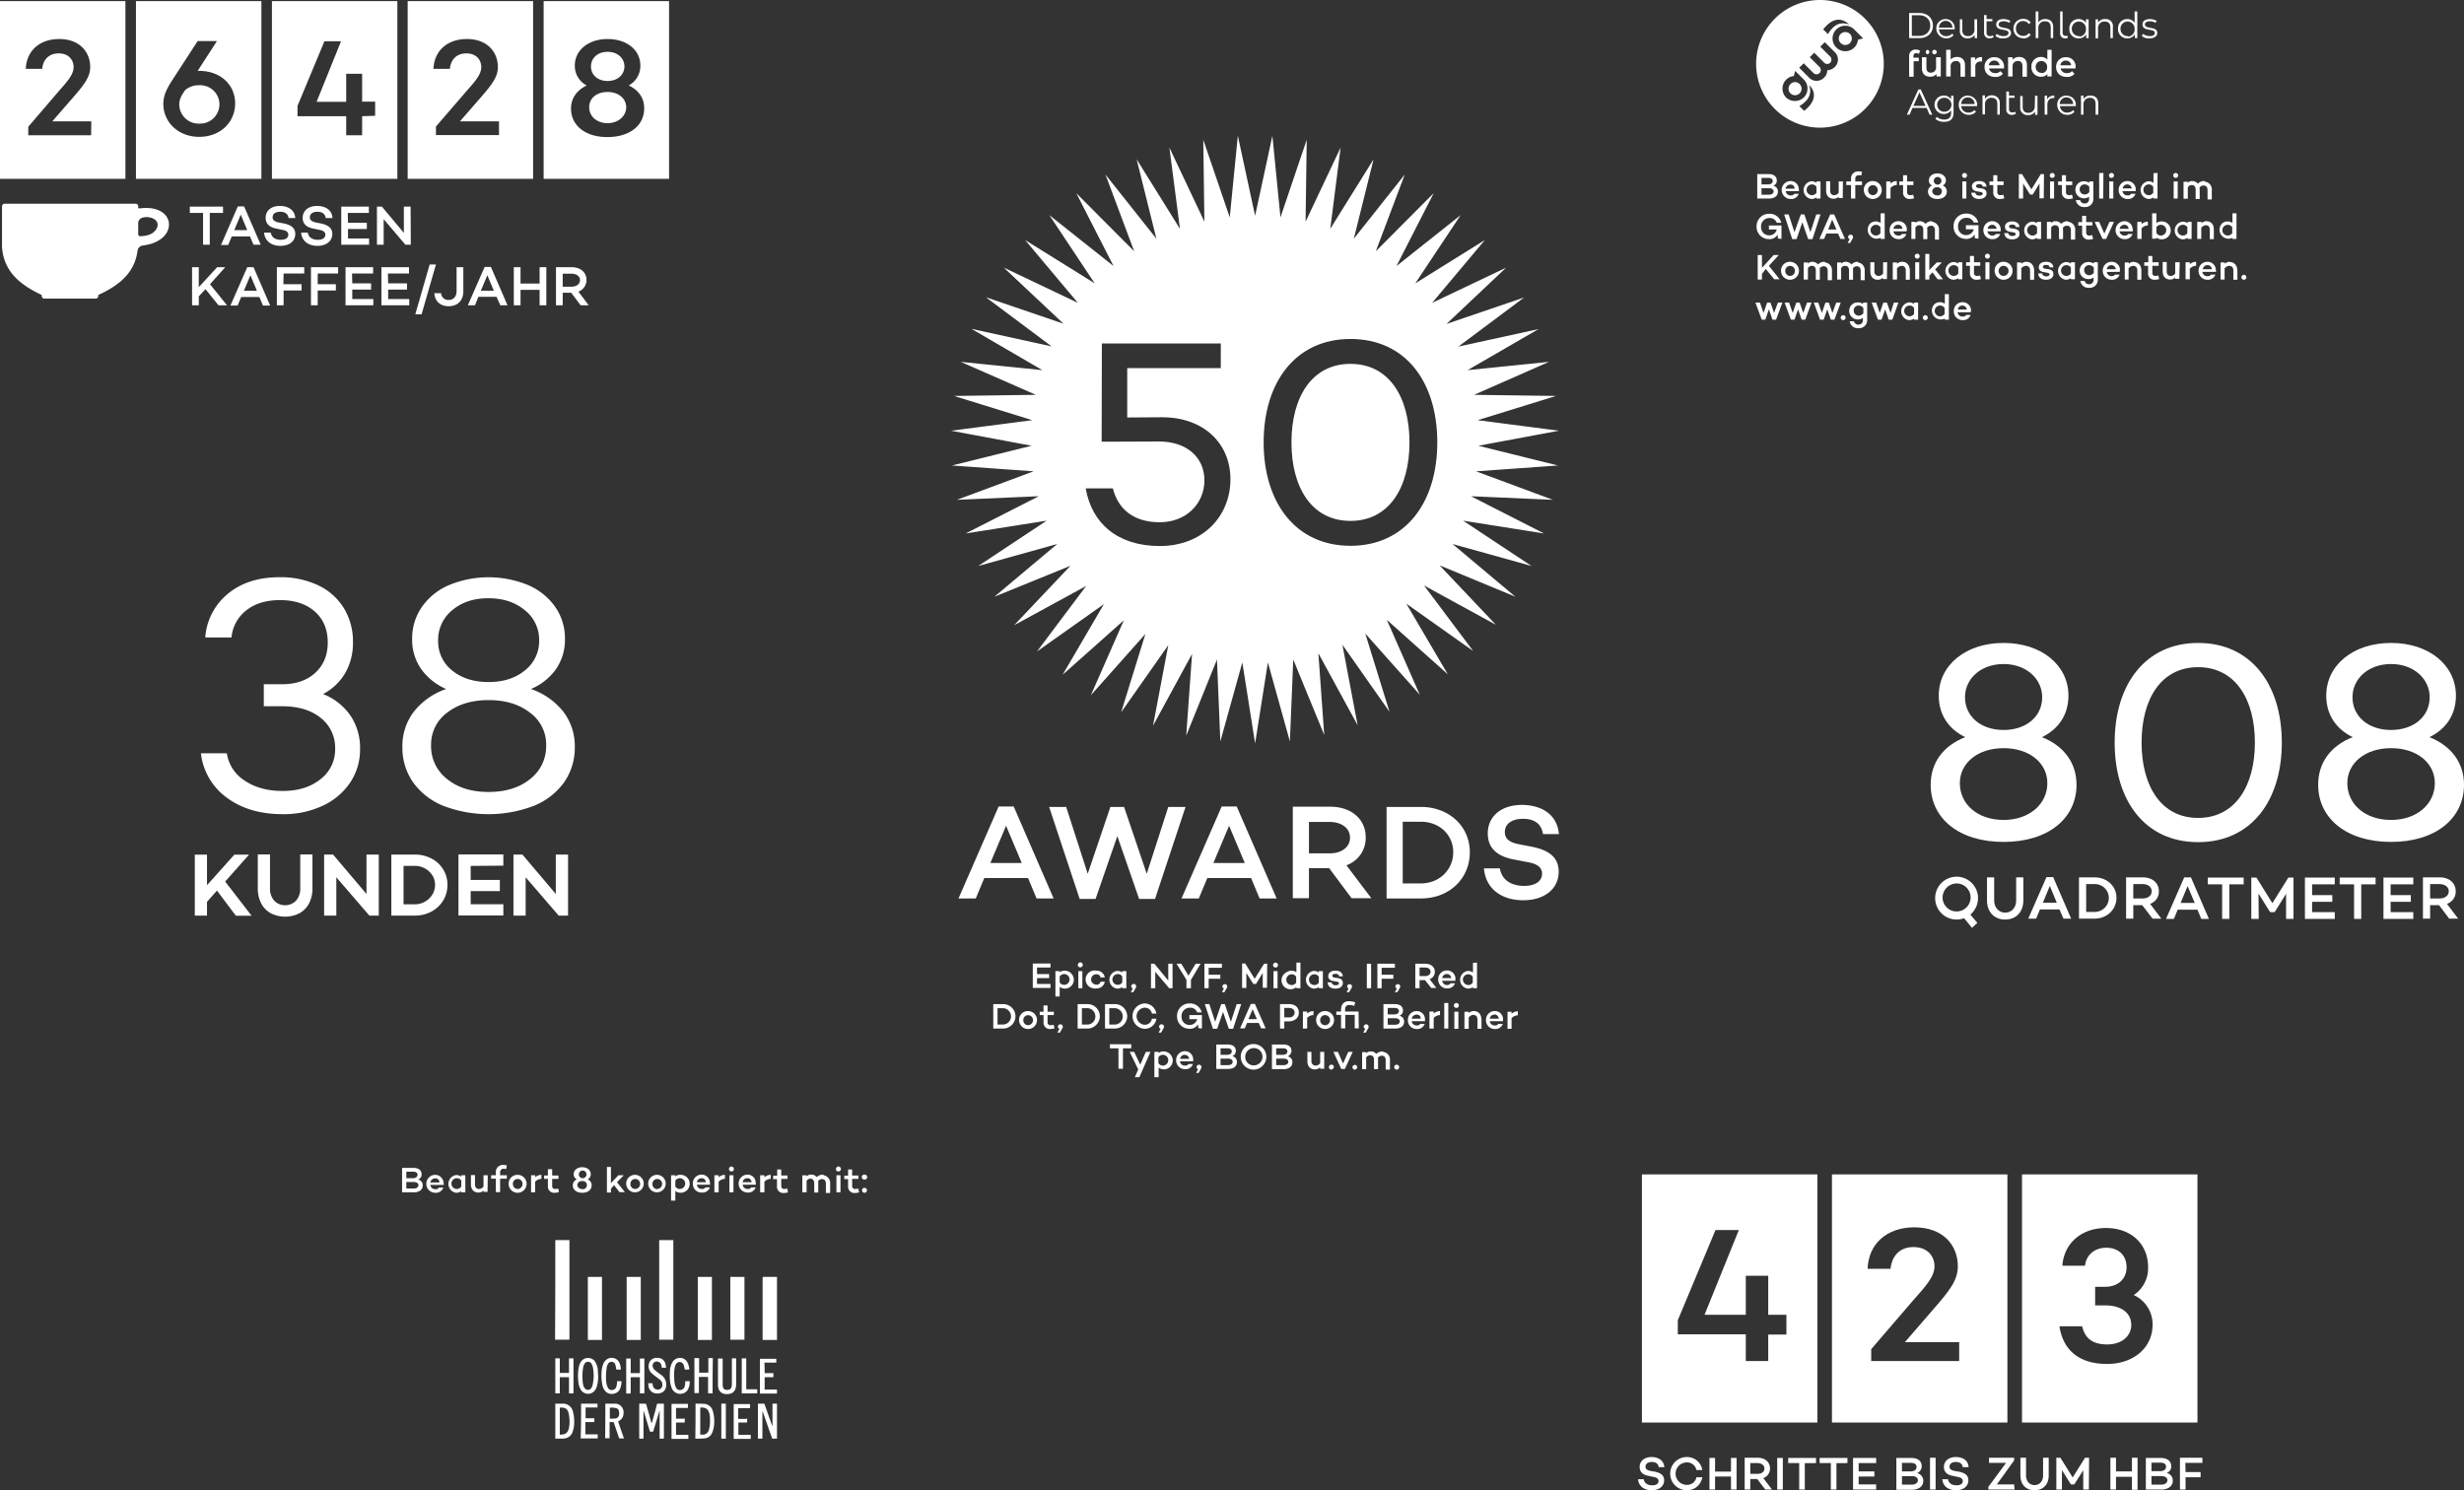 <svg xmlns="http://www.w3.org/2000/svg" viewBox="0 0 1098.2 664.3"><rect x="0" y="0" width="1098.2" height="664.3" fill="#333333" stroke="none"/><defs><style>.cls-1{fill:#fff;}</style></defs><g id="Ebene_2" data-name="Ebene 2"><g id="Ebene_1-2" data-name="Ebene 1"><g id="Ebene_1-3" data-name="Ebene 1"><path class="cls-1" d="M790.3,82.8a2.52,2.52,0,0,1,2.1,2.7c0,1.8-1.5,3-3.9,3h-5.3V77.6h5.1c2.3,0,3.6,1.1,3.6,2.8a2.3,2.3,0,0,1-1.6,2.4Zm-5.2-3.5v2.9H788c1.3,0,2.1-.6,2.1-1.5s-.7-1.4-2-1.4Zm0,7.5h3.3c1.4,0,2.1-.7,2.1-1.5s-.8-1.4-2-1.4h-3.4Zm16.7-2.2v.6h-5.9a2.13,2.13,0,0,0,2.3,1.9,1.49,1.49,0,0,0,1.5-.7h2a3.5,3.5,0,0,1-3.6,2.3,4,4,0,0,1,0-8,3.61,3.61,0,0,1,3.6,3.7c.1.1.1.1.1.2ZM798,82.3a2.16,2.16,0,0,0-2.2,1.8h4a1.63,1.63,0,0,0-1.8-1.8Zm11.6-1.4h1.8v7.6h-1.8V88a3.89,3.89,0,0,1-2.3.7,4,4,0,0,1-3.4-4.5,4,4,0,0,1,3.4-3.4,3.89,3.89,0,0,1,2.3.7Zm-2,6.1a2.31,2.31,0,0,0,2-1.1V83.3a2.31,2.31,0,0,0-2-1.1,2.43,2.43,0,0,0-2.4,2.4A2.37,2.37,0,0,0,807.6,87Zm13.8-6.1h-1.9v5a2.43,2.43,0,0,1-2,1.1c-1.2,0-1.8-.8-1.8-2.1V80.8h-1.8V85c0,2.2,1.3,3.6,3.3,3.6a3.17,3.17,0,0,0,2.3-.9v.6h1.8Zm5.5,0V79.6a1.45,1.45,0,0,1,1.4-1.5h.2c.4,0,.8.1,1.1.1l.3-1.6a5.54,5.54,0,0,0-1.8-.2,3.08,3.08,0,0,0-3.1,2.9v1.6h-2.1v1.6H825v6h1.9v-6h3V80.9Zm7.8-.2a4,4,0,1,1-4,4,3.9,3.9,0,0,1,3.8-4Zm0,6.3a2.22,2.22,0,0,0,2.2-2.2v-.1a2.16,2.16,0,0,0-4.3-.3v.3A2.16,2.16,0,0,0,834.7,87Zm7.9-6.1h-1.9v7.6h1.9V83.8a3.72,3.72,0,0,1,2.8-1.3V80.7a4.3,4.3,0,0,0-2.8,1.1Zm10.1,5.9a5.07,5.07,0,0,1-1.3.2,1.24,1.24,0,0,1-1.4-1.1V82.5h2.8V80.9H850V78.1h-1.8v2.8h-1.7v1.6h1.7v3.1a2.8,2.8,0,0,0,2.5,3.1h.5a6.28,6.28,0,0,0,1.9-.3Zm13.2-4.1a2.84,2.84,0,0,1,1.8,2.7c0,1.9-1.6,3.3-4.2,3.3s-4.2-1.4-4.2-3.3a2.94,2.94,0,0,1,1.8-2.7,2.44,2.44,0,0,1-1.4-2.3c0-1.8,1.6-3.1,3.8-3.1s3.8,1.3,3.8,3.1a2.61,2.61,0,0,1-1.4,2.3Zm-2.5-3.8a1.71,1.71,0,0,0,.4,3.4,1.73,1.73,0,0,0,1.5-1.7,1.71,1.71,0,0,0-1.8-1.7c0-.1,0-.1-.1,0Zm0,8.2a1.82,1.82,0,1,0,0-3.6h-.1a1.9,1.9,0,0,0-2.1,1.7v.1a2.08,2.08,0,0,0,2.2,1.8Zm12.2-7.8a1.1,1.1,0,1,0-1.1-1.1A1.11,1.11,0,0,0,875.6,79.3Zm-1,1.6v7.6h1.8V80.9Zm4,5c.2,2.1,1.8,2.8,3.5,2.8,1.9,0,3.3-.9,3.3-2.5s-1.1-2-2.2-2.2l-1.4-.2c-.8-.1-1.1-.5-1.1-.9s.5-.8,1.4-.8,1.6.3,1.6,1.1h1.7c-.2-2.1-2-2.5-3.3-2.5-1.9,0-3.2.9-3.2,2.4s1.1,2,2.2,2.2l1.7.3c.6.1.9.4.9.8s-.6.8-1.5.8-1.7-.4-1.8-1.3Zm14.3.9a5.07,5.07,0,0,1-1.3.2,1.24,1.24,0,0,1-1.4-1.1V82.5H893V80.9h-2.8V78.1h-1.8v2.8h-1.7v1.6h1.7v3.1a2.8,2.8,0,0,0,2.5,3.1h.5a6.28,6.28,0,0,0,1.9-.3ZM911,77.6h-1.4l-4.2,6.8-4.2-6.8h-1.4V88.5h1.9V81.8l3.1,4.9H906l3-4.9v6.6h1.9Zm3.7,1.7a1.1,1.1,0,1,0-1.1-1.1C913.5,78.8,914,79.2,914.7,79.3Zm-1,1.6v7.6h1.8V80.9Zm9.8,5.9a5.07,5.07,0,0,1-1.3.2,1.24,1.24,0,0,1-1.4-1.1V82.5h2.8V80.9h-2.8V78.1H919v2.8h-1.7v1.6H919v3.1a2.8,2.8,0,0,0,2.5,3.1h.5a6.28,6.28,0,0,0,1.9-.3Zm7.7-5.9H933v7.6a3.59,3.59,0,0,1-3.4,3.8h-.5a3.63,3.63,0,0,1-3.9-3.1h1.9a1.94,1.94,0,0,0,2,1.5,1.84,1.84,0,0,0,2-1.8V87.7a3.89,3.89,0,0,1-2.3.7,3.78,3.78,0,0,1-3.8-3.7,3.72,3.72,0,0,1,3.6-3.9h.2a3.89,3.89,0,0,1,2.3.7Zm-2.1,5.8a2.61,2.61,0,0,0,2.1-1.1V83.3a2.48,2.48,0,0,0-2.1-1.1,2.14,2.14,0,0,0-2.2,2.1v.2A2.29,2.29,0,0,0,929.1,86.7Zm8.4-9.6h-1.9V88.5h1.8Zm3.6,2.2a1.1,1.1,0,1,0-1.1-1.1,1,1,0,0,0,1.1,1.1Zm-1,1.6v7.6h1.8V80.9Zm11.8,3.7v.6H946a2.13,2.13,0,0,0,2.3,1.9,1.49,1.49,0,0,0,1.5-.7h2a3.45,3.45,0,0,1-3.5,2.3,3.9,3.9,0,0,1-4-3.8v-.2a3.89,3.89,0,0,1,3.7-4h.3a3.72,3.72,0,0,1,3.6,3.9Zm-3.7-2.4a2,2,0,0,0-2.1,1.8h4A2,2,0,0,0,948.2,82.2Zm13.4-5.1V88.5h-1.8V88a3.89,3.89,0,0,1-2.3.7,4,4,0,0,1-3.4-4.5,4,4,0,0,1,3.4-3.4,3.89,3.89,0,0,1,2.3.7V77.2l1.8-.1ZM957.7,87a2.31,2.31,0,0,0,2-1.1V83.3a2.31,2.31,0,0,0-2-1.1,2.4,2.4,0,0,0,0,4.8Zm12-7.7a1.1,1.1,0,1,0-1.1-1.1A1.11,1.11,0,0,0,969.7,79.3Zm-.9,1.6v7.6h1.8V80.9Zm13.7-.2a3.65,3.65,0,0,0-2.9,1.2,3.34,3.34,0,0,0-2.5-1.2,2.57,2.57,0,0,0-2,.8V81h-1.9v7.6h1.9V83.5a2.06,2.06,0,0,1,1.7-1q1.8,0,1.8,2.1v4.1h1.8V84.6a2.77,2.77,0,0,0-.1-.9,2.1,2.1,0,0,1,1.8-1q1.8,0,1.8,2.1v4.1h1.9V84.7a3.43,3.43,0,0,0-3-3.7C982.7,80.7,982.6,80.7,982.5,80.7ZM794,106.5v-6h-5.6v1.8h3.5a3.34,3.34,0,0,1-3.3,2.6,3.58,3.58,0,0,1-3.7-3.5v-.2a3.69,3.69,0,0,1,3.4-4h.4a3.25,3.25,0,0,1,3.2,2.1h2a5.27,5.27,0,0,0-5.3-4,5.53,5.53,0,0,0-5.7,5.5v.3a5.48,5.48,0,0,0,5.5,5.5h.1a4.22,4.22,0,0,0,3.8-2l.1,1.7Zm17.4-10.9-3.6,11h-1.9l-2.6-7.5-2.6,7.5h-1.9l-3.6-11h2l2.6,7.9,2.8-7.9h1.6l2.7,7.9,2.6-7.9Zm7.8,8.5H814l-1,2.4h-2.1l4.8-10.9h1.8l4.8,10.9h-2Zm-.7-1.8-1.9-4.4-1.8,4.4Zm5,6h1.1l.9-1.6c.4-.6.4-.8.4-1a1.1,1.1,0,1,0-2.2,0,1,1,0,0,0,.7.9ZM840,95.1v11.4h-1.8V106a4,4,0,0,1-4.4-6.6,4,4,0,0,1,2.1-.7,3.89,3.89,0,0,1,2.3.7V95.1Zm-3.9,9.9a2.31,2.31,0,0,0,2-1.1v-2.6a2.31,2.31,0,0,0-2-1.1,2.4,2.4,0,1,0,0,4.8Zm13.7-2.5v.6h-5.9a2.13,2.13,0,0,0,2.3,1.9,1.49,1.49,0,0,0,1.5-.7h2a3.45,3.45,0,0,1-3.5,2.3,3.9,3.9,0,0,1-4-3.8v-.2a3.89,3.89,0,0,1,3.7-4h.3a3.69,3.69,0,0,1,3.7,3.7A.31.31,0,0,0,849.8,102.5Zm-3.8-2.3a2,2,0,0,0-2.1,1.8h4a1.82,1.82,0,0,0-1.9-1.8Zm15-1.6a3.63,3.63,0,0,0-2.8,1.2,3.34,3.34,0,0,0-2.5-1.2,2.57,2.57,0,0,0-2,.8v-.5h-1.8v7.6h1.8v-5.1a2.06,2.06,0,0,1,1.7-1q1.8,0,1.8,2.1v4.1H859v-4.1a2.77,2.77,0,0,0-.1-.9,2.06,2.06,0,0,1,1.7-1q1.8,0,1.8,2.1v4.1h1.8v-4.2a3.43,3.43,0,0,0-3-3.7C861.2,98.7,861.1,98.7,861,98.6Zm20.8,7.8v-6h-5.6v1.8h3.5a3.4,3.4,0,0,1-3.3,2.6,3.58,3.58,0,0,1-3.7-3.5v-.2a3.69,3.69,0,0,1,3.4-4h.4a3.25,3.25,0,0,1,3.2,2.1h2a5.27,5.27,0,0,0-5.3-4,5.53,5.53,0,0,0-5.7,5.5v.3a5.48,5.48,0,0,0,5.5,5.5h.1a4.22,4.22,0,0,0,3.8-2l.1,1.7Zm9.9-3.9v.6h-5.9a2.13,2.13,0,0,0,2.3,1.9,1.51,1.51,0,0,0,1.4-.7h2a3.45,3.45,0,0,1-3.5,2.3,3.9,3.9,0,0,1-4-3.8v-.2a3.89,3.89,0,0,1,3.7-4h.3a3.69,3.69,0,0,1,3.7,3.7Zm-3.7-2.3a2,2,0,0,0-2.1,1.8h4A2,2,0,0,0,888,100.2Zm5.3,3.7c.2,2.1,1.8,2.8,3.5,2.8,1.9,0,3.3-.9,3.3-2.5s-1.1-2-2.2-2.2l-1.4-.2c-.8-.1-1.1-.5-1.1-.9s.5-.8,1.4-.8,1.6.3,1.6,1.1h1.7c-.2-2.1-2-2.5-3.3-2.5-1.9,0-3.2.9-3.2,2.4s1.1,2,2.2,2.2l1.7.3c.6.1.9.4.9.8s-.6.8-1.5.8-1.7-.4-1.8-1.3Zm14.6-5h1.8v7.6h-1.8V106a3.89,3.89,0,0,1-2.3.7,4,4,0,0,1-3.4-4.5,4,4,0,0,1,3.4-3.4,3.89,3.89,0,0,1,2.3.7Zm-2,6.1a2.31,2.31,0,0,0,2-1.1v-2.6a2.31,2.31,0,0,0-2-1.1,2.4,2.4,0,1,0,0,4.8Zm15.6-6.4a3.63,3.63,0,0,0-2.8,1.2,3.34,3.34,0,0,0-2.5-1.2,2.57,2.57,0,0,0-2,.8v-.5h-1.9v7.6h1.9v-5.1a2.06,2.06,0,0,1,1.7-1q1.8,0,1.8,2.1v4.1h1.8v-4.1a2.77,2.77,0,0,0-.1-.9,2.1,2.1,0,0,1,1.8-1q1.8,0,1.8,2.1v4.1h1.9v-4.2a3.43,3.43,0,0,0-3-3.7C921.7,98.7,921.6,98.7,921.5,98.6Zm11,6.2a5.07,5.07,0,0,1-1.3.2,1.24,1.24,0,0,1-1.4-1.1v-3.4h2.8V99h-2.8V96.2H928V99h-1.7v1.6H928v3.1a2.8,2.8,0,0,0,2.5,3.1h.5a6.28,6.28,0,0,0,1.9-.3Zm9.7-5.9h-2l-2.3,5.2-2.3-5.2h-2l3.5,7.6h1.6Zm8.4,3.6v.6h-5.9A2.13,2.13,0,0,0,947,105a1.49,1.49,0,0,0,1.5-.7h2a3.5,3.5,0,0,1-3.6,2.3,4,4,0,0,1,0-8,3.61,3.61,0,0,1,3.6,3.7l.1.2Zm-3.7-2.3a2.16,2.16,0,0,0-2.2,1.8h4A1.79,1.79,0,0,0,946.9,100.2Zm7.6-1.3h-1.9v7.6h1.9v-4.7a3.72,3.72,0,0,1,2.8-1.3V98.8a4.3,4.3,0,0,0-2.8,1.1Zm8.8-.2a4,4,0,1,1-2.2,7.2v.5h-1.9V95.1h1.9v4.3a4.1,4.1,0,0,1,2.2-.7Zm-.2,6.3a2.4,2.4,0,0,0,0-4.8,2.61,2.61,0,0,0-2,1v2.6A2.1,2.1,0,0,0,963.1,105ZM975,98.9h1.8v7.6H975V106a3.89,3.89,0,0,1-2.3.7,4,4,0,0,1-3.4-4.5,4,4,0,0,1,3.4-3.4,3.89,3.89,0,0,1,2.3.7Zm-2.1,6.1a2.31,2.31,0,0,0,2-1.1v-2.6a2.31,2.31,0,0,0-2-1.1,2.4,2.4,0,1,0,0,4.8Zm10.6-6.4a3.17,3.17,0,0,0-2.3.9v-.6h-1.9v7.6h1.8v-5a3.09,3.09,0,0,1,2-1.1q1.8,0,1.8,2.1v4.1h1.8v-4.1c.1-2.4-1.2-3.8-3.2-3.9Zm13.3-3.5v11.4H995V106a4,4,0,0,1-4.4-6.6,4,4,0,0,1,2.1-.7,3.89,3.89,0,0,1,2.3.7V95.1Zm-3.9,9.9a2.31,2.31,0,0,0,2-1.1v-2.6a2.31,2.31,0,0,0-2-1.1,2.4,2.4,0,1,0,0,4.8ZM787,119.9l3.8,4.6h2.4l-4.8-6,4.4-4.8h-2.3l-5.2,5.7v-5.7h-1.9v10.9h1.9v-2.5Zm10.8-3.2a4,4,0,1,1-4,4,3.9,3.9,0,0,1,3.8-4Zm0,6.3a2.22,2.22,0,0,0,2.2-2.2v-.1a2.16,2.16,0,0,0-4.3-.3v.3A2.16,2.16,0,0,0,797.8,123Zm15.3-6.3a3.63,3.63,0,0,0-2.8,1.2,3.34,3.34,0,0,0-2.5-1.2,2.57,2.57,0,0,0-2,.8V117h-1.9v7.6h1.9v-5.1a2.06,2.06,0,0,1,1.7-1q1.8,0,1.8,2.1v4.1h1.8v-4.1a2.77,2.77,0,0,0-.1-.9,2.1,2.1,0,0,1,1.8-1q1.8,0,1.8,2.1v4.1h1.9v-4.2a3.43,3.43,0,0,0-3-3.7C813.3,116.7,813.2,116.7,813.1,116.7Zm14.9,0a3.63,3.63,0,0,0-2.8,1.2,3.34,3.34,0,0,0-2.5-1.2,2.57,2.57,0,0,0-2,.8V117h-1.9v7.6h1.8v-5.1a2.06,2.06,0,0,1,1.7-1q1.8,0,1.8,2.1v4.1h1.8v-4.1a2.77,2.77,0,0,0-.1-.9,2.06,2.06,0,0,1,1.7-1q1.8,0,1.8,2.1v4.1h1.8v-4.2a3.43,3.43,0,0,0-3-3.7C828.2,116.7,828.1,116.7,828,116.7Zm13.1.2h-1.8v5a2.43,2.43,0,0,1-2,1.1,1.86,1.86,0,0,1-1.9-1.7v-4.4h-1.8v4.2c0,2.2,1.3,3.6,3.3,3.6a3.17,3.17,0,0,0,2.3-.9v.6H841Zm6.7-.2a3.17,3.17,0,0,0-2.3.9V117h-1.9v7.6h1.9v-5a3.09,3.09,0,0,1,2-1.1c1.2,0,1.9.7,1.9,2.1v4.1h1.8v-4.2C851.1,118.1,849.8,116.7,847.8,116.7Zm6.7-1.4a1.1,1.1,0,1,0-1.1-1.1A1.11,1.11,0,0,0,854.5,115.3Zm-.9,1.6v7.6h1.8v-7.6Zm7.7,4.5,2.3,3.1H866l-3.5-4.4,3-3.1h-2.3l-3.3,3.4v-7.2h-1.8v11.4h1.8v-1.7Zm11.5-4.5h1.8v7.6h-1.8V124a3.89,3.89,0,0,1-2.3.7,4,4,0,0,1-3.4-4.5,4,4,0,0,1,3.4-3.4,3.89,3.89,0,0,1,2.3.7Zm-2,6.1a2.31,2.31,0,0,0,2-1.1v-2.6a2.31,2.31,0,0,0-2-1.1,2.4,2.4,0,1,0,0,4.8Zm11.7-.2a5.07,5.07,0,0,1-1.3.2,1.24,1.24,0,0,1-1.4-1.1v-3.4h2.8v-1.6h-2.8v-2.8H878v2.8h-1.7v1.6H878v3.1a2.8,2.8,0,0,0,2.5,3.1h.5a6.28,6.28,0,0,0,1.9-.3Zm3.3-7.5a1.1,1.1,0,1,0-1.1-1.1A1.11,1.11,0,0,0,885.8,115.3Zm-.9,1.6v7.6h1.8v-7.6Zm8.1-.2a4,4,0,1,1-4,4,3.9,3.9,0,0,1,3.8-4Zm0,6.3a2.22,2.22,0,0,0,2.2-2.2v-.1a2.2,2.2,0,0,0-4.4,0,2.16,2.16,0,0,0,2.1,2.3Zm10.2-6.3a3.17,3.17,0,0,0-2.3.9V117H899v7.6h1.9v-5a3.09,3.09,0,0,1,2-1.1c1.2,0,1.9.7,1.9,2.1v4.1h1.8v-4.2C906.5,118.1,905.1,116.7,903.2,116.7Zm5.2,5.2c.2,2.1,1.8,2.8,3.5,2.8,1.9,0,3.3-.9,3.3-2.5s-1.1-2-2.2-2.2l-1.4-.2c-.8-.1-1.1-.5-1.1-.9s.5-.8,1.4-.8,1.6.3,1.6,1.1h1.7c-.2-2.1-2-2.5-3.3-2.5-1.9,0-3.2.9-3.2,2.4s1.1,2,2.2,2.2l1.7.3c.6.1.9.4.9.8s-.6.8-1.5.8-1.7-.4-1.8-1.3Zm14.6-5h1.8v7.6H923V124a3.89,3.89,0,0,1-2.3.7,4,4,0,0,1-3.4-4.5,4,4,0,0,1,3.4-3.4,3.89,3.89,0,0,1,2.3.7Zm-2,6.1a2.31,2.31,0,0,0,2-1.1v-2.6a2.31,2.31,0,0,0-2-1.1,2.43,2.43,0,0,0-2.4,2.4A2.37,2.37,0,0,0,921,123Zm12.2-6.1H935v7.6a3.59,3.59,0,0,1-3.4,3.8h-.5a3.63,3.63,0,0,1-3.9-3.1h1.9a1.94,1.94,0,0,0,2,1.5,1.91,1.91,0,0,0,2-1.8v-1.2a3.89,3.89,0,0,1-2.3.7,3.8,3.8,0,0,1-.2-7.6h.2a3.89,3.89,0,0,1,2.3.7Zm-2.1,5.8a2.61,2.61,0,0,0,2.1-1.1v-2.3a2.48,2.48,0,0,0-2.1-1.1,2.14,2.14,0,0,0-2.2,2.1v.2A2.29,2.29,0,0,0,931.1,122.7Zm13.7-2.1v.6H939a2.13,2.13,0,0,0,2.3,1.9,1.91,1.91,0,0,0,1.4-.7h2a3.45,3.45,0,0,1-3.5,2.3,3.9,3.9,0,0,1-4-3.8v-.2a3.89,3.89,0,0,1,3.7-4h.3a3.67,3.67,0,0,1,3.7,3.6.37.37,0,0,0-.1.3Zm-3.7-2.4A2,2,0,0,0,939,120h4A2,2,0,0,0,941.1,118.2Zm10-1.5a3.17,3.17,0,0,0-2.3.9V117H947v7.6h1.7v-5a3.09,3.09,0,0,1,2-1.1c1.2,0,1.9.7,1.9,2.1v4.1h1.8v-4.2c0-2.2-1.4-3.7-3.3-3.7Zm10.9,6.1a5.07,5.07,0,0,1-1.3.2,1.24,1.24,0,0,1-1.4-1.1v-3.4h2.8v-1.6h-2.8v-2.8h-1.8v2.8h-1.8v1.6h1.7v3.1a2.8,2.8,0,0,0,2.5,3.1h.5a6.28,6.28,0,0,0,1.9-.3Zm9.5-5.9h-2v5a2.43,2.43,0,0,1-2,1.1c-1.2,0-1.8-.8-1.8-2.1v-4.1h-1.8V121c0,2.2,1.3,3.6,3.3,3.6a3.17,3.17,0,0,0,2.3-.9v.6h1.8Zm4.5,0h-1.9v7.6H976v-4.7a3.72,3.72,0,0,1,2.8-1.3v-1.8a4.3,4.3,0,0,0-2.8,1.1Zm11.7,3.7v.6h-6.1a2.13,2.13,0,0,0,2.3,1.9,1.49,1.49,0,0,0,1.5-.7h2a3.45,3.45,0,0,1-3.5,2.3,3.9,3.9,0,0,1-4-3.8v-.2a3.89,3.89,0,0,1,3.7-4h.3a3.69,3.69,0,0,1,3.7,3.7l.1.2Zm-3.8-2.4a2,2,0,0,0-2.1,1.8h4a1.82,1.82,0,0,0-1.9-1.8Zm10-1.5a3.17,3.17,0,0,0-2.3.9V117h-1.9v7.6h1.8v-5a3.09,3.09,0,0,1,2-1.1c1.2,0,1.9.7,1.9,2.1v4.1h1.8v-4.2c-.1-2.2-1.4-3.7-3.4-3.7Zm6.2,8a1.1,1.1,0,1,0-1.1-1.1A1.11,1.11,0,0,0,1000.1,124.7ZM794.4,134.9h-2l-1.7,4.6-1.6-4.6h-1.5l-1.6,4.6-1.6-4.6h-2l2.8,7.6h1.6l1.6-4.6,1.6,4.6h1.6Zm13,0h-2l-1.7,4.6-1.6-4.6h-1.5l-1.6,4.6-1.6-4.6h-2l2.8,7.6h1.6l1.6-4.6,1.6,4.6h1.6Zm13,0h-2l-1.7,4.6-1.6-4.6h-1.5l-1.6,4.6-1.6-4.6h-2l2.8,7.6h1.6l1.6-4.6,1.6,4.6h1.6Zm1.1,7.8a1.1,1.1,0,1,0-1.1-1.1A1.11,1.11,0,0,0,821.5,142.7Zm8.9-7.8h1.8v7.6a3.59,3.59,0,0,1-3.4,3.8h-.5a3.63,3.63,0,0,1-3.9-3.1h1.9a1.94,1.94,0,0,0,2,1.5,1.91,1.91,0,0,0,2-1.8v-1.2a3.89,3.89,0,0,1-2.3.7,3.78,3.78,0,0,1-3.8-3.7,3.72,3.72,0,0,1,3.6-3.9h.2a3.69,3.69,0,0,1,2.3.7Zm-2,5.8a2.61,2.61,0,0,0,2.1-1.1v-2.3a2.48,2.48,0,0,0-2.1-1.1,2.14,2.14,0,0,0-2.2,2.1v.2a2.16,2.16,0,0,0,2.2,2.2Zm17.7-5.8h-2l-1.5,4.6-1.6-4.6h-1.6l-1.6,4.6-1.6-4.6h-2l2.8,7.6h1.6l1.6-4.6,1.6,4.6h1.6Zm7,0h1.8v7.6h-1.8V142a3.89,3.89,0,0,1-2.3.7,4,4,0,0,1-3.4-4.5,4,4,0,0,1,3.4-3.4,3.89,3.89,0,0,1,2.3.7Zm-2,6.1a2.31,2.31,0,0,0,2-1.1v-2.6a2.31,2.31,0,0,0-2-1.1,2.4,2.4,0,1,0,0,4.8Zm7,1.7a1.1,1.1,0,1,0-1.1-1.1A1.11,1.11,0,0,0,858.1,142.7Zm10.5-11.6v11.4h-1.8V142a4,4,0,0,1-4.4-6.6,4,4,0,0,1,2.1-.7,3.89,3.89,0,0,1,2.3.7v-4.3Zm-3.9,9.9a2.31,2.31,0,0,0,2-1.1v-2.6a2.31,2.31,0,0,0-2-1.1,2.4,2.4,0,0,0,0,4.8Zm13.7-2.4v.6h-5.9a2.13,2.13,0,0,0,2.3,1.9,1.49,1.49,0,0,0,1.5-.7h2a3.45,3.45,0,0,1-3.5,2.3,3.9,3.9,0,0,1-4-3.8v-.2a3.89,3.89,0,0,1,3.7-4h.3a3.76,3.76,0,0,1,3.7,3.7C878.4,138.5,878.4,138.5,878.4,138.6Zm-3.7-2.4a2,2,0,0,0-2.1,1.8h4A2,2,0,0,0,874.7,136.2Z"/><path class="cls-1" d="M811.2,0a28.45,28.45,0,1,0,28.4,28.5A28.47,28.47,0,0,0,811.2,0Zm12.4,10.4.6.5c-3.9-1.3-6.8-.1-9.5,4.3l-2.1-2.1C816.5,8.1,820.4,7.8,823.6,10.4ZM796.1,43.5a5.67,5.67,0,0,1,0-8,5.43,5.43,0,0,1,3.4-1.6l.6-2.3,3.8,3.8.2.2a5.68,5.68,0,0,1-.3,8A5.8,5.8,0,0,1,796.1,43.5Zm8,5.9L802,47.3c4.4-2.7,5.6-5.6,4.3-9.5l.5.6C809.5,41.5,809.1,45.5,804.1,49.4Zm13.6-19.5a4.71,4.71,0,0,1-3.3,1.4,4.37,4.37,0,0,1-1.4,3.3,4.66,4.66,0,0,1-6.4.3l-4.7-4.7,2-2,4.4,4.4a1.91,1.91,0,0,0,2.7-2.7l-4.4-4.4,2-2,4.4,4.4a1.9,1.9,0,0,0,2.7.1,2,2,0,0,0,.1-2.7l-4.5-4.5,2-2,4.7,4.7A4.56,4.56,0,0,1,817.7,29.9Zm10.4-12.2a5.68,5.68,0,1,1-5.1-6.2,5.43,5.43,0,0,1,3.4,1.6l.2.2,3.8,3.8Z"/><path class="cls-1" d="M820.4,15.1a2.9,2.9,0,1,0,4.1,0A3,3,0,0,0,820.4,15.1Z"/><path class="cls-1" d="M798,37.5a2.9,2.9,0,1,0,4.1,0A2.78,2.78,0,0,0,798,37.5Z"/><path class="cls-1" d="M855,39.9l-5.1,11.2h1.2l1.3-3h6.3l1.3,3h1.2l-5.1-11.2Zm-2.2,7.3,2.7-6,2.7,6Zm16.8-2.9a3.68,3.68,0,0,0-3.3-1.7,4.1,4.1,0,1,0,0,8.2,3.82,3.82,0,0,0,3.3-1.6v1.1c0,2-1,3-3.1,3a5,5,0,0,1-3.3-1.2l-.6.9a5.59,5.59,0,0,0,3.9,1.3c2.8,0,4.2-1.3,4.2-4.2V42.7h-1.1Zm-3.2,5.5a3.1,3.1,0,1,1,.2-6.2,3.1,3.1,0,0,1,.1,6.2Zm10.7-7.2a4,4,0,0,0-4.1,4v.3a4.46,4.46,0,0,0,4.6,4.3,4.1,4.1,0,0,0,3.1-1.4l-.7-.7a3.63,3.63,0,0,1-2.6,1.1,3.12,3.12,0,0,1-3.3-2.9h7.1V47a4,4,0,0,0-3.7-4.3c-.1-.1-.2-.1-.4-.1Zm-3,3.8a3,3,0,1,1,6,0Zm41.5-3.8v1.1h-.3c-1.8,0-2.8,1.1-2.8,3.1v4.3h-1.2V42.6h1.1v1.7A3.41,3.41,0,0,1,915.6,42.6Zm5.4,0a4,4,0,0,0-4.1,4v.3a4.46,4.46,0,0,0,4.6,4.3,4.1,4.1,0,0,0,3.1-1.4l-.6-.7a3.63,3.63,0,0,1-2.6,1.1,3.12,3.12,0,0,1-3.3-2.9h7.1V47a4,4,0,0,0-3.7-4.3A.9.9,0,0,0,921,42.6Zm-3,3.8a3,3,0,1,1,6,0Zm17.2-.2v4.9H934V46.3c0-1.8-.9-2.7-2.5-2.7a2.78,2.78,0,0,0-2.9,2.6v4.9h-1.1V42.6h1.1v1.6a3.43,3.43,0,0,1,3.2-1.6C933.8,42.6,935.2,43.8,935.2,46.2Zm-43.9,0v4.9h-1.1V46.3c0-1.8-.9-2.7-2.5-2.7a2.79,2.79,0,0,0-3,2.5V51h-1.1V42.5h1.1v1.6a3.43,3.43,0,0,1,3.2-1.6,3.34,3.34,0,0,1,3.4,3.7Zm6.8,3.6.4.8a2.79,2.79,0,0,1-1.8.6,2.31,2.31,0,0,1-2.5-2V40.8h1.2v1.8h2.5v1h-2.5v5c0,1,.5,1.5,1.4,1.5a1.44,1.44,0,0,0,1.3-.3Zm8.9-7.1h1.1v8.5H907V49.7a3.31,3.31,0,0,1-3,1.6,3.26,3.26,0,0,1-3.6-2.9V42.8h1.1v4.8c0,1.8.9,2.7,2.5,2.7a2.78,2.78,0,0,0,2.9-2.6v-.5ZM855.5,5.8h-4.6V17h4.6c3.6,0,6-2.3,6-5.6S859.1,5.8,855.5,5.8ZM855.4,16h-3.3V6.8h3.3c3,0,4.9,1.9,4.9,4.6S858.4,16,855.4,16Zm15.8-3.2a4,4,0,0,0-3.7-4.3h-.4a4.1,4.1,0,0,0-4.1,4v.3a4.46,4.46,0,0,0,4.6,4.3,4.1,4.1,0,0,0,3.1-1.4l-.6-.7a3.63,3.63,0,0,1-2.6,1.1,3.12,3.12,0,0,1-3.3-2.9v-.1h7.1A.37.37,0,0,1,871.2,12.8Zm-7-.5a3,3,0,1,1,6,0ZM880,8.6V13a2.8,2.8,0,0,1-2.4,3.1h-.5c-1.6,0-2.5-.9-2.5-2.7V8.6h-1.1v4.9a3.26,3.26,0,0,0,2.9,3.6h.7a3.53,3.53,0,0,0,3-1.6V17h1.1V8.6Zm8.1,7.1a1.37,1.37,0,0,1-1.2.4c-1,0-1.5-.5-1.5-1.6v-5H888v-1h-2.6V6.7h-1.1v7.9a2.39,2.39,0,0,0,2,2.5h.5a3,3,0,0,0,1.8-.6Zm4.7,1.4c2.2,0,3.5-1,3.5-2.4,0-3.2-5.5-1.5-5.5-3.8,0-.8.7-1.4,2.2-1.4a4.3,4.3,0,0,1,2.5.7l.5-.9a6.11,6.11,0,0,0-3-.8c-2.2,0-3.3,1-3.3,2.4,0,3.3,5.5,1.6,5.5,3.8,0,.8-.7,1.4-2.3,1.4a5.39,5.39,0,0,1-3-1l-.5.9a4.53,4.53,0,0,0,3.4,1.1Zm9,0a3.68,3.68,0,0,0,3.3-1.7l-.9-.6a2.79,2.79,0,0,1-2.5,1.2,3.12,3.12,0,0,1-3.2-3v-.3a3.12,3.12,0,0,1,2.9-3.3h.3a2.88,2.88,0,0,1,2.5,1.3l.9-.6a3.9,3.9,0,0,0-3.3-1.7,4.29,4.29,0,0,0-4.4,4v.3a4.14,4.14,0,0,0,4,4.3A.76.76,0,0,0,901.8,17.1Zm9.9-8.6a3.56,3.56,0,0,0-3.2,1.5V5.1h-1.2V17h1.2V12.6A2.8,2.8,0,0,1,911,9.5h.5c1.6,0,2.5.9,2.5,2.7V17h1.1V12.1c0-2.4-1.4-3.6-3.4-3.6Zm8.9,8.6a3.55,3.55,0,0,0,1-.2l-.1-1a1.06,1.06,0,0,1-.8.1c-.9,0-1.4-.5-1.4-1.6V5.1h-1.1v9.6a2.15,2.15,0,0,0,1.9,2.4Zm9.1-8.5v1.6a3.73,3.73,0,0,0-3.2-1.7,4.05,4.05,0,0,0-4.2,4v.3a4.06,4.06,0,0,0,3.9,4.3h.3a3.76,3.76,0,0,0,3.3-1.8V17h1.1V8.6Zm-3.1,7.5a3.18,3.18,0,0,1-3.2-3v-.2a3.15,3.15,0,1,1,6.3-.3V13a3.12,3.12,0,0,1-2.9,3.3c0-.2-.1-.2-.2-.2Zm11.7-7.6a3.43,3.43,0,0,0-3.2,1.6V8.6H934v8.5h1.1V12.7a2.8,2.8,0,0,1,2.5-3.1h.5c1.6,0,2.5.9,2.5,2.7V17h1.1V12.1a3.12,3.12,0,0,0-3.4-3.6Zm13.1-3.4v5.1a3.73,3.73,0,0,0-3.2-1.7,4.05,4.05,0,0,0-4.2,4v.3a4.06,4.06,0,0,0,3.9,4.3h.3a3.76,3.76,0,0,0,3.3-1.8V17h1.1V5.1Zm-3.1,11a3.18,3.18,0,0,1-3.2-3v-.2a3.15,3.15,0,0,1,6.3-.3V13a3.12,3.12,0,0,1-2.9,3.3c0-.2-.1-.2-.2-.2Zm9.7,1c2.2,0,3.5-1,3.5-2.4,0-3.2-5.5-1.5-5.5-3.8,0-.8.7-1.4,2.2-1.4a4.3,4.3,0,0,1,2.5.7l.5-.9a6.11,6.11,0,0,0-3-.8c-2.2,0-3.3,1-3.3,2.4,0,3.3,5.5,1.6,5.5,3.8,0,.8-.7,1.4-2.3,1.4a5.39,5.39,0,0,1-3-1l-.5.9a4.53,4.53,0,0,0,3.4,1.1ZM854.1,23.7a1.5,1.5,0,0,1,1.1.4l.6-1.5a3.74,3.74,0,0,0-1.8-.5,2.8,2.8,0,0,0-3.1,2.5v9.6h2V27.3h2.3V25.7h-2.4v-.5c0-1.1.5-1.5,1.3-1.5Zm5,.5a1.1,1.1,0,0,0,.8-1.2,1.09,1.09,0,0,0-.8-.8,1.1,1.1,0,0,0-.8,1.2A1.09,1.09,0,0,0,859.1,24.2Zm3.1,0a1,1,0,1,0-1-1,1,1,0,0,0,1,1Zm.7,1.3v4.3a2.3,2.3,0,0,1-2.3,2.6c-1.3,0-2-.7-2-2.3V25.5h-2v4.9c0,2.6,1.5,3.8,3.7,3.8a3.63,3.63,0,0,0,2.8-1.2v1.1H865V25.5Zm9.4-.1a3.91,3.91,0,0,0-2.9,1.1V22.2h-2V34.1h2V29.8a2.28,2.28,0,0,1,2-2.6h.4c1.3,0,2,.7,2,2.3v4.7h2V29.3C875.9,26.6,874.3,25.4,872.3,25.4Zm8,1.4V25.6h-1.9v8.6h2V30a2.23,2.23,0,0,1,2-2.6h1V25.5A3.14,3.14,0,0,0,880.3,26.8Zm12.9,3.1a4.15,4.15,0,0,0-3.9-4.4h-.4a4.19,4.19,0,0,0-4.4,4.1v.3c0,2.6,1.9,4.4,4.7,4.4a4.27,4.27,0,0,0,3.5-1.4l-1.1-1.2a2.94,2.94,0,0,1-2.3.9,2.7,2.7,0,0,1-2.8-2.1h6.7Zm-6.8-.8a2.39,2.39,0,0,1,2.4-2.1,2.31,2.31,0,0,1,2.4,2.1ZM900,25.4a3.85,3.85,0,0,0-3,1.2V25.5h-2v8.6h2V29.8a2.28,2.28,0,0,1,2-2.6h.4c1.3,0,2,.7,2,2.3v4.7h2V29.3C903.5,26.6,902,25.4,900,25.4Zm12.5-3.2v4.4a3.63,3.63,0,0,0-2.8-1.2,4.14,4.14,0,0,0-4.3,4v.4a4.15,4.15,0,0,0,3.9,4.4h.4a3.33,3.33,0,0,0,2.8-1.2v1.1h1.9V22.2Zm-2.6,10.3a2.62,2.62,0,0,1-2.6-2.4v-.2a2.55,2.55,0,1,1,5.1-.3v.3a2.48,2.48,0,0,1-2.3,2.7c0-.1-.1-.1-.2-.1Zm15.2-2.6a4.15,4.15,0,0,0-3.9-4.4h-.4a4.19,4.19,0,0,0-4.4,4.1v.3c0,2.6,1.9,4.4,4.7,4.4a4.27,4.27,0,0,0,3.5-1.4l-1.1-1.2a2.94,2.94,0,0,1-2.3.9,2.7,2.7,0,0,1-2.8-2.1h6.7Q925,30.05,925.1,29.9Zm-6.8-.8a2.39,2.39,0,0,1,2.4-2.1,2.31,2.31,0,0,1,2.4,2.1Z"/><path class="cls-1" d="M186.3,525.8a2.52,2.52,0,0,1,2.1,2.7c0,1.8-1.5,3-3.9,3h-5.3V520.6h5.1c2.3,0,3.6,1.1,3.6,2.8A2.3,2.3,0,0,1,186.3,525.8Zm-5.2-3.5v2.9H184c1.3,0,2.1-.6,2.1-1.5s-.7-1.4-2-1.4Zm0,7.5h3.3c1.4,0,2.1-.7,2.1-1.5s-.8-1.4-2-1.4h-3.4v2.9Zm16.7-2.2a1.27,1.27,0,0,1-.1.6h-5.9a2.13,2.13,0,0,0,2.3,1.9,1.49,1.49,0,0,0,1.5-.7h2a3.5,3.5,0,0,1-3.6,2.3,4,4,0,0,1,0-8,3.76,3.76,0,0,1,3.7,3.7C197.8,527.5,197.8,527.5,197.8,527.6Zm-3.8-2.3a2.16,2.16,0,0,0-2.2,1.8h4a1.63,1.63,0,0,0-1.8-1.8Zm11.6-1.4h1.8v7.6h-1.8V531a3.89,3.89,0,0,1-2.3.7,4,4,0,0,1-3.4-4.5,4,4,0,0,1,3.4-3.4,3.89,3.89,0,0,1,2.3.7Zm-2,6.1a2.31,2.31,0,0,0,2-1.1v-2.6a2.31,2.31,0,0,0-2-1.1,2.43,2.43,0,0,0-2.4,2.4,2.37,2.37,0,0,0,2.4,2.4Zm13.8-6.1h-1.9v5a2.43,2.43,0,0,1-2,1.1c-1.2,0-1.8-.8-1.8-2.1v-4.1h-1.8V528c0,2.2,1.3,3.6,3.3,3.6a3.17,3.17,0,0,0,2.3-.9v.6h1.8Zm5.5,0v-1.4a1.45,1.45,0,0,1,1.4-1.5h.2c.4,0,.8.1,1.1.1l.3-1.6a5.54,5.54,0,0,0-1.8-.2,3.08,3.08,0,0,0-3.1,2.9v1.7h-2.1v1.5H221v6h1.9v-6h3v-1.5Zm7.8-.2a4,4,0,1,1-4,4,3.9,3.9,0,0,1,3.8-4Zm0,6.3a2.22,2.22,0,0,0,2.2-2.2v-.1a2.16,2.16,0,0,0-4.3-.3v.3a2.16,2.16,0,0,0,2.1,2.3Zm7.9-6.1h-1.9v7.6h1.8v-4.7a3.72,3.72,0,0,1,2.8-1.3v-1.8a4.3,4.3,0,0,0-2.8,1.1Zm10.2,5.9a5.07,5.07,0,0,1-1.3.2,1.24,1.24,0,0,1-1.4-1.1v-3.4h2.8V524h-2.8v-2.8h-1.9V524h-1.7v1.5h1.7v3.1a2.8,2.8,0,0,0,2.5,3.1h.5a6.28,6.28,0,0,0,1.9-.3Zm13.1-4.1a2.84,2.84,0,0,1,1.8,2.7c0,1.9-1.6,3.3-4.2,3.3s-4.2-1.4-4.2-3.3a2.94,2.94,0,0,1,1.8-2.7,2.44,2.44,0,0,1-1.4-2.3c0-1.8,1.6-3.1,3.8-3.1s3.8,1.3,3.8,3.1a2.44,2.44,0,0,1-1.4,2.3Zm-2.4-3.9a1.71,1.71,0,0,0,.4,3.4,1.71,1.71,0,0,0-.4-3.4Zm0,8.3a1.82,1.82,0,1,0,0-3.6h-.1a1.9,1.9,0,0,0-2.1,1.6v.1a1.93,1.93,0,0,0,2.1,1.8c0,.1,0,.1.1.1Zm14.2-1.8,2.4,3.1h2.4L275,527l3-3.1h-2.4l-3.3,3.5v-7.2h-1.8v11.4h1.8v-1.7Zm9.4-4.6a3.9,3.9,0,1,1-.2,0Zm0,6.3a2.22,2.22,0,0,0,2.2-2.2v-.1a2.16,2.16,0,0,0-4.3-.3v.3a2.1,2.1,0,0,0,2.1,2.3Zm9.8-6.3a3.9,3.9,0,1,1-.2,0Zm0,6.3a2.22,2.22,0,0,0,2.2-2.2v-.1a2.16,2.16,0,0,0-4.3-.3v.3a2.23,2.23,0,0,0,2,2.4c0-.1,0-.1.1-.1Zm10.3-6.3a4,4,0,1,1-2.2,7.2v4.3h-1.9V523.9H301v.5a3.41,3.41,0,0,1,2.2-.7ZM303,530a2.4,2.4,0,1,0,0-4.8,2.31,2.31,0,0,0-2,1.1v2.6a2.19,2.19,0,0,0,2,1.1Zm13.5-2.5a1.27,1.27,0,0,1-.1.6h-5.8a2.13,2.13,0,0,0,2.3,1.9,1.49,1.49,0,0,0,1.5-.7h2a3.5,3.5,0,0,1-3.6,2.3,3.84,3.84,0,0,1-4-3.8v-.2a3.89,3.89,0,0,1,3.7-4h.3a3.67,3.67,0,0,1,3.6,3.7A.31.31,0,0,1,316.5,527.5Zm-3.8-2.3a2.07,2.07,0,0,0-2.1,1.8h4A1.82,1.82,0,0,0,312.7,525.2Zm7.6-1.3h-1.9v7.6h1.9v-4.7a3.72,3.72,0,0,1,2.8-1.3v-1.8a4.3,4.3,0,0,0-2.8,1.1Zm5.7-1.7a1.1,1.1,0,1,0-1.1-1.1A1.11,1.11,0,0,0,326,522.2Zm-.9,1.7v7.6h1.8v-7.6Zm11.8,3.6v.6H331a2.13,2.13,0,0,0,2.3,1.9,1.49,1.49,0,0,0,1.5-.7h2a3.5,3.5,0,0,1-3.6,2.3,4,4,0,1,1,0-8,3.61,3.61,0,0,1,3.6,3.7l.1.2Zm-3.8-2.3A2,2,0,0,0,331,527h4A1.88,1.88,0,0,0,333.1,525.2Zm7.6-1.3h-1.9v7.6h1.9v-4.7a3.72,3.72,0,0,1,2.8-1.3v-1.8a4.3,4.3,0,0,0-2.8,1.1Zm10.2,5.9a5.07,5.07,0,0,1-1.3.2,1.24,1.24,0,0,1-1.4-1.1v-3.4H351V524h-2.8v-2.7h-1.8v2.8h-1.8v1.5h1.7v3.1a2.8,2.8,0,0,0,2.5,3.1h.5a6.28,6.28,0,0,0,1.9-.3Zm16-6.2a4.36,4.36,0,0,0-2.9,1.1,3,3,0,0,0-2.5-1.1,2.57,2.57,0,0,0-2,.8v-.5h-1.9v7.6h1.9v-5.1a2,2,0,0,1,1.6-1c1.1,0,1.8.7,1.8,2.1v4.1h1.8v-4.1a2.77,2.77,0,0,0-.1-.9,2.06,2.06,0,0,1,1.7-1q1.8,0,1.8,2.1v4.1H370v-4.2a3.43,3.43,0,0,0-3-3.7c.1-.2,0-.2-.1-.3Zm6.8-1.4a1.1,1.1,0,1,0-1.1-1.1,1,1,0,0,0,1.1,1.1Zm-.9,1.7v7.6h1.8v-7.6Zm9.7,5.9a5.07,5.07,0,0,1-1.3.2,1.24,1.24,0,0,1-1.4-1.1v-3.4h2.8V524h-2.8v-2.7H378v2.8h-1.7v1.5H378v3.1a2.8,2.8,0,0,0,2.5,3.1h.5a6.28,6.28,0,0,0,1.9-.3Zm2.8-4a1.1,1.1,0,1,0,.2-2.2h-.2a1.1,1.1,0,0,0-.2,2.2Zm0,5.9a1.1,1.1,0,1,0-1.1-1.1A1.11,1.11,0,0,0,385.3,531.7Z"/><path class="cls-1" d="M567.1,60.5l3.6,36.4,11.7-34.6-.5,36.5,15.6-33L592.9,102l19.3-31-8.8,35.4,22.7-28.6L613.2,112,639,86.1l-16.6,32.5L651,95.9l-20.2,30.4,31-19.3-23.5,28,33-15.7-26.6,25.1,34.6-11.8L650,154.5l35.7-7.8L654.1,165l36.3-3.7L657,176l36.5.5-34.9,10.8,36.2,4.7-35.9,6.7,35.5,8.8-36.5,2.6,34.2,12.7-36.5-1.6,32.6,16.6-36.1-5.7,30.5,20.2-35.2-9.8,28,23.5-33.8-14,25.1,26.5-32-17.5,21.9,29.2-29.8-21.1,18.5,31.5-27.2-24.3,14.7,33.4-24.3-27.3,10.8,34.9-21-29.9,6.8,35.9-17.5-32.1,2.6,36.4L576.4,294l-1.5,36.5-9.8-35.2-5.7,36.1-5.7-36.1-9.8,35.2L542.4,294l-13.7,33.9,2.6-36.4-17.4,32,6.8-35.9-21,29.9,10.8-34.9-24.3,27.3,14.7-33.4-27.3,24.3L492,269.3l-29.8,21.1,21.9-29.2L452,278.7l25.1-26.5L443.2,266l28-23.5L436,252.3l30.5-20.2-36.1,5.7L463,221.2l-36.5,1.6,34.2-12.7-36.4-2.6,35.5-8.8L423.9,192l36.2-4.7-34.9-10.8,36.5-.5-33.5-14.7,36.4,3.7L433,146.6l35.7,7.8-29.3-21.9L474,144.3l-26.6-25,33,15.7-23.5-28,31,19.3L467.7,95.9l28.6,22.7L479.7,86.1,505.5,112,492.7,77.8l22.7,28.6L506.6,71l19.3,31-4.7-36.2,15.6,33-.5-36.5,11.8,34.6,3.6-36.4,7.7,35.7ZM502.4,186.1v-22h41.7v-11h-53l-.1,43.8,25.5-.1c12.5,0,20.3,7.1,20.3,17.3,0,10.5-8.2,18.7-19.9,18.7s-18.6-5.9-20.9-15.1H483.9c2.7,15.6,14.2,25.7,33,25.7s31.5-12.9,31.5-29.8c0-16.1-12.1-27.6-30.4-27.6Zm99.5-35c-24.4,0-38.7,19.2-38.7,46.1s14.3,46.1,38.7,46.1,38.7-19.2,38.7-46.1S626.5,151.1,601.9,151.1Zm0,81.1c-17.2,0-26.3-14.8-26.3-35s9.1-35,26.3-35,26.3,14.8,26.3,35S619.1,232.2,601.9,232.2Z"/><path class="cls-1" d="M458.2,391.4H438.7l-3.8,9.1h-7.7l17.9-41h6.7l17.8,41H462Zm-2.8-6.7-7-16.6-7,16.6Zm73-25-13.6,41h-7.1l-9.7-28-9.7,28h-7.1l-13.6-41h7.6l9.6,29.8,10.1-29.8H501l10.1,29.8,9.6-29.8Zm29.2,31.7H538.1l-3.8,9.1h-7.7l17.9-41h6.7l17.8,41h-7.6Zm-2.8-6.7-7-16.6-7,16.6Zm37.6,2.3h-9v13.4h-7.2V359.6h16.7c9.2,0,15.8,5.4,15.8,13.7a12.86,12.86,0,0,1-8.6,12.4l11.1,14.7h-8.8Zm-9-6.6h9.3c5,0,9-2.6,9-7s-4-7-9-7h-9.3ZM618,359.7h15.3c12.5,0,21.8,8.6,21.8,20.2,0,11.8-9.2,20.6-21.8,20.6H618Zm7.2,34.1h8.1c8.2,0,14.4-6.1,14.4-13.9s-6.2-13.6-14.4-13.6h-8.1Zm53.1-35c-9.2,0-15.2,5.1-15.2,12.7,0,6.1,3.6,10.1,11.5,11.6l6.7,1.3c4.6.8,6,2.9,6,5,0,3.4-3,5.5-8,5.5-6.1,0-10.1-3-10.8-7.8h-7.1c.7,8.8,7.5,14.2,17.5,14.2,9.5,0,15.8-5.1,15.8-12.7,0-6.5-4.4-9.7-12.2-11.2l-5.2-1c-4.3-.8-6.6-2.3-6.6-5.5,0-3.7,3.2-5.9,8.1-5.9,5.6,0,8.3,2.7,8.9,6.8h7.1C693.9,361.9,685.5,358.8,678.3,358.8Z"/><path class="cls-1" d="M462.2,431.3h6v-1.8h-7.9v10.9h7.9v-1.8h-6V436h5.4v-1.8h-5.4Zm12.3,1.4a4.08,4.08,0,0,1,4.1,3.9,4,4,0,0,1-3.9,4.1,4.07,4.07,0,0,1-2.4-.8v4.3h-1.9V432.9h1.9v.5a3.41,3.41,0,0,1,2.2-.7Zm-.2,6.3a2.4,2.4,0,0,0,0-4.8,2.31,2.31,0,0,0-2,1.1v2.6a2.11,2.11,0,0,0,2,1.1Zm7.2-7.8a1.1,1.1,0,1,0-1.1-1.1,1,1,0,0,0,1.1,1.1C481.4,431.3,481.5,431.3,481.5,431.2Zm-.9,1.7v7.6h1.8v-7.6Zm8,6a2.3,2.3,0,0,1,0-4.6,1.75,1.75,0,0,1,1.9,1.4h1.9a3.58,3.58,0,0,0-3.7-3,4,4,0,1,0-1.1,7.9,2,2,0,0,0,1.1,0,3.58,3.58,0,0,0,3.7-3h-1.9A1.6,1.6,0,0,1,488.6,438.9Zm11.6-6H502v7.6h-1.8V440a3.89,3.89,0,0,1-2.3.7,4,4,0,0,1-3.4-4.5,4,4,0,0,1,3.4-3.4,3.89,3.89,0,0,1,2.3.7Zm-2,6.1a2.31,2.31,0,0,0,2-1.1v-2.6a2.31,2.31,0,0,0-2-1.1,2.43,2.43,0,0,0-2.4,2.4,2.37,2.37,0,0,0,2.4,2.4Zm5.8,3.3h1.1l.9-1.6c.4-.6.4-.8.4-1a1.1,1.1,0,0,0-2.2,0,1,1,0,0,0,.7.9Zm18.6-12.7h-1.9v7.5l-6.2-7.5H513v10.9h1.9v-7.3l6.2,7.3h1.5V429.6Zm12.5,0h-2.2l-3.2,5.3-3.2-5.3h-2.1l4.4,7.2v3.7h2v-3.7Zm3.6,1.8h5.9v-1.8h-7.8v10.9h1.9v-4.2h5.2v-1.8h-5.2Zm5.9,10.9h1.1l.9-1.6c.4-.6.4-.8.4-1a1.11,1.11,0,0,0-1.2-1,1.17,1.17,0,0,0-1,1,1,1,0,0,0,.7.9Zm20.2-12.7h-1.4l-4.2,6.7-4.2-6.8h-1.4v10.9h1.9v-6.7l3.1,4.9h1.2l3-4.9v6.6h1.9Zm3.7,1.7a1.1,1.1,0,1,0-1.1-1.1A1.11,1.11,0,0,0,568.5,431.3Zm-.9,1.6v7.6h1.8v-7.6Zm12-3.8v11.4h-1.8V440a4,4,0,1,1-4.4-6.6,4,4,0,0,1,2.1-.7,3.89,3.89,0,0,1,2.3.7v-4.3Zm-3.9,10a2.31,2.31,0,0,0,2-1.1v-2.6a2.31,2.31,0,0,0-2-1.1,2.4,2.4,0,0,0,0,4.8Zm12.1-6.2h1.8v7.6h-1.8V440a3.89,3.89,0,0,1-2.3.7,4,4,0,0,1-3.4-4.5,4,4,0,0,1,3.4-3.4,3.89,3.89,0,0,1,2.3.7Zm-2,6.2a2.31,2.31,0,0,0,2-1.1v-2.6a2.31,2.31,0,0,0-2-1.1,2.4,2.4,0,1,0,0,4.8Zm5.9-1.2c.2,2.1,1.8,2.8,3.5,2.8,1.9,0,3.3-.9,3.3-2.5s-1.1-2-2.2-2.2l-1.4-.2c-.8-.1-1.1-.5-1.1-.9s.5-.8,1.4-.8,1.6.3,1.6,1.1h1.7c-.2-2.1-2-2.5-3.3-2.5-1.9,0-3.2.9-3.2,2.4s1.1,2,2.2,2.2l1.7.3c.6.1.9.4.9.8s-.6.8-1.5.8-1.7-.4-1.8-1.3Zm8.5,4.4h1.1l.9-1.6c.4-.6.4-.8.4-1a1.11,1.11,0,0,0-1.2-1,1.17,1.17,0,0,0-1,1,1,1,0,0,0,.7.9Zm10.9-12.7h-1.9v10.9h1.9Zm4.7,1.8h5.9v-1.8h-7.8v10.9h1.9v-4.2H621v-1.8h-5.2Zm5.9,10.9h1.1l.9-1.6c.4-.6.4-.8.4-1a1.11,1.11,0,0,0-1.2-1,1.17,1.17,0,0,0-1,1,1,1,0,0,0,.7.9Zm13.4-5.4h-2.4v3.6h-1.9V429.6h4.5c2.4,0,4.2,1.4,4.2,3.6a3.46,3.46,0,0,1-2.3,3.3l3,3.9h-2.3Zm-2.4-1.8h2.5c1.3,0,2.4-.7,2.4-1.9s-1-1.9-2.4-1.9h-2.5Zm16,1.5v.6h-5.9a2.13,2.13,0,0,0,2.3,1.9,1.6,1.6,0,0,0,1.4-.8h2a3.45,3.45,0,0,1-3.5,2.3,3.9,3.9,0,0,1-4-3.8v-.2a3.89,3.89,0,0,1,3.7-4h.3a3.69,3.69,0,0,1,3.7,3.7A.19.19,0,0,0,648.7,436.6Zm-3.8-2.4a2,2,0,0,0-2.1,1.8h4A1.88,1.88,0,0,0,644.9,434.2Zm13.4-5.1v11.4h-1.8V440a3.89,3.89,0,0,1-2.3.7,4,4,0,0,1-3.4-4.5,4,4,0,0,1,3.4-3.4,3.89,3.89,0,0,1,2.3.7v-4.3Zm-3.9,10a2.31,2.31,0,0,0,2-1.1v-2.6a2.39,2.39,0,0,0-4.4,1.3,2.5,2.5,0,0,0,2.4,2.4Zm-211.7,8.5h4.1a5.48,5.48,0,0,1,5.8,5.4,5.55,5.55,0,0,1-5.5,5.5h-4.4Zm1.9,9.1h2.2a3.63,3.63,0,0,0,3.8-3.6V453a3.67,3.67,0,0,0-3.7-3.6h-2.3Zm13.6-6a4,4,0,1,1-4,4,3.9,3.9,0,0,1,3.8-4Zm0,6.3a2.22,2.22,0,0,0,2.2-2.2v-.1a2.16,2.16,0,0,0-4.3-.3v.3a2.16,2.16,0,0,0,2.1,2.3Zm11.4-.2a5.07,5.07,0,0,1-1.3.2,1.24,1.24,0,0,1-1.4-1.1v-3.4h2.8V451h-2.8v-2.8h-1.8V451h-1.7v1.5h1.7v3.1a2.8,2.8,0,0,0,2.5,3.1h.5a6.28,6.28,0,0,0,1.9-.3Zm1.7,3.5h1.1l.9-1.6c.4-.6.4-.8.4-1a1.1,1.1,0,0,0-2.2,0,1,1,0,0,0,.7.9Zm9-12.7h4.1a5.48,5.48,0,0,1,5.8,5.4,5.55,5.55,0,0,1-5.5,5.5h-4.4Zm1.9,9.1h2.2a3.57,3.57,0,0,0,3.8-3.6V453a3.67,3.67,0,0,0-3.7-3.6h-2.3Zm10.3-9.1h4.1a5.48,5.48,0,0,1,5.8,5.4,5.55,5.55,0,0,1-5.5,5.5h-4.4Zm1.9,9.1h2.2a3.57,3.57,0,0,0,3.8-3.6V453a3.67,3.67,0,0,0-3.7-3.6h-2.3Zm15.7.1a3.81,3.81,0,0,1,0-7.6,3.15,3.15,0,0,1,3.3,2.6h2a5.37,5.37,0,0,0-5.3-4.5,5.66,5.66,0,0,0,0,11.3,5.19,5.19,0,0,0,5.3-4.5h-2A3.15,3.15,0,0,1,510.1,456.8Zm6.3,3.5h1.1l.9-1.6c.4-.6.4-.8.4-1a1.1,1.1,0,1,0-2.2,0,1,1,0,0,0,.7.9Zm19.3-1.8v-6h-5.6v1.8h3.5a3.51,3.51,0,0,1-3.3,2.6,3.58,3.58,0,0,1-3.7-3.5v-.2a3.77,3.77,0,0,1,3.4-4h.4a3.25,3.25,0,0,1,3.2,2.1h2a5.27,5.27,0,0,0-5.3-4,5.53,5.53,0,0,0-5.7,5.5v.3a5.48,5.48,0,0,0,5.5,5.5h.1a4.22,4.22,0,0,0,3.8-2l.1,1.7Zm17.5-10.9-3.6,11h-1.9l-2.6-7.5-2.6,7.5h-1.9l-3.6-11h2l2.6,7.9,2.7-7.9h1.6l2.7,7.9,2.6-7.9ZM561,456h-5.2l-1,2.4h-2.1l4.8-10.9h1.8l4.8,10.9h-2Zm-.8-1.7-1.9-4.4-1.9,4.4Zm10.3-6.7h4.1c2.6,0,4.3,1.5,4.3,3.8s-1.8,3.9-4.6,3.9h-1.9v3.2h-1.9Zm1.9,5.9h2.1a2.23,2.23,0,0,0,2.5-1.9v-.3c0-1.2-1-2-2.5-2h-2.1Zm10.2-2.6h-1.9v7.6h1.9v-4.7a3.72,3.72,0,0,1,2.8-1.3v-1.8a4.3,4.3,0,0,0-2.8,1.1Zm8-.2a4,4,0,1,1-4,4,3.9,3.9,0,0,1,3.8-4Zm0,6.3a2.22,2.22,0,0,0,2.2-2.2v-.1a2.2,2.2,0,1,0-4.4,0,2.16,2.16,0,0,0,2.1,2.3Zm14.9-6.1h-6V450c0-1.2.6-2,1.8-2a5.87,5.87,0,0,1,2.3.4l.4-1.6a9.29,9.29,0,0,0-2.9-.5c-2,0-3.4,1.4-3.4,3.7v.9h-2.1v1.5h2.1v6h1.9v-6h4.2v6h1.8l-.1-7.5Zm2.1,9.4h1.1l.9-1.6c.4-.6.4-.8.4-1a1.1,1.1,0,0,0-2.2,0,1,1,0,0,0,.7.9Zm16.1-7.5a2.52,2.52,0,0,1,2.1,2.7c0,1.8-1.5,3-3.9,3h-5.3V447.6h5.1c2.3,0,3.6,1.1,3.6,2.8a2.41,2.41,0,0,1-1.6,2.4Zm-5.2-3.5v2.9h2.9c1.3,0,2.1-.6,2.1-1.5s-.7-1.4-2-1.4Zm0,7.5h3.3c1.4,0,2.1-.7,2.1-1.5s-.8-1.4-2-1.4h-3.4Zm16.6-2.2v.6h-5.9a2.13,2.13,0,0,0,2.3,1.9,1.49,1.49,0,0,0,1.5-.7h2a3.45,3.45,0,0,1-3.5,2.3,3.84,3.84,0,0,1-4-3.8v-.2a3.89,3.89,0,0,1,3.7-4h.3a3.61,3.61,0,0,1,3.6,3.7c.1.1.1.1,0,.2Zm-3.7-2.3a2.16,2.16,0,0,0-2.2,1.8h4a1.63,1.63,0,0,0-1.8-1.8Zm7.6-1.4h-1.9v7.6H639v-4.7a3.72,3.72,0,0,1,2.8-1.3v-1.8a4.3,4.3,0,0,0-2.8,1.1Zm6.5-3.8h-1.8v11.4h1.8Zm3.6,2.2a1.1,1.1,0,1,0-1.1-1.1A1.11,1.11,0,0,0,649.1,449.3Zm-.9,1.7v7.6H650V451Zm8.7-.3a3.17,3.17,0,0,0-2.3.9V451h-1.9v7.6h1.9v-5a2.65,2.65,0,0,1,2-1.2c1.2,0,1.9.7,1.9,2.1v4.1h1.8v-4.1C660.2,452.1,658.9,450.7,656.9,450.7Zm13,3.9v.6H664a2.13,2.13,0,0,0,2.3,1.9,1.49,1.49,0,0,0,1.5-.7h2a3.45,3.45,0,0,1-3.5,2.3,3.9,3.9,0,0,1-4-3.8v-.2a3.89,3.89,0,0,1,3.7-4h.3a3.61,3.61,0,0,1,3.6,3.7Zm-3.8-2.3a2,2,0,0,0-2.1,1.8h4a2,2,0,0,0-1.8-1.9l-.1.1Zm7.6-1.3h-1.8v7.6h1.8v-4.7a3.72,3.72,0,0,1,2.8-1.3v-1.8a4.3,4.3,0,0,0-2.8,1.1ZM504.2,467.3h-3.7v9.1h-2v-9.1h-3.8v-1.8h9.5Zm8.6,1.5-5,11.4h-2l1.5-3.5-3.8-7.8h2l2.7,5.7,2.5-5.7h2.1Zm5.8-.1a4.08,4.08,0,0,1,4.1,3.9,4,4,0,0,1-3.9,4.1,4.07,4.07,0,0,1-2.4-.8v4.3h-1.9V468.9h1.9v.5a3.23,3.23,0,0,1,2.2-.7Zm-.3,6.3a2.4,2.4,0,1,0,0-4.8,2.31,2.31,0,0,0-2,1.1v2.6a2.31,2.31,0,0,0,2,1.1Zm13.5-2.5v.6h-5.9a2.13,2.13,0,0,0,2.3,1.9,1.49,1.49,0,0,0,1.5-.7h2a3.45,3.45,0,0,1-3.5,2.3,3.9,3.9,0,0,1-4-3.8v-.2a3.89,3.89,0,0,1,3.7-4h.3a3.61,3.61,0,0,1,3.6,3.7v.2Zm-3.7-2.3A2,2,0,0,0,526,472h4A2,2,0,0,0,528.1,470.2Zm5,8.1h1.1l.9-1.6c.4-.6.4-.8.4-1a1.1,1.1,0,0,0-2.2,0,1,1,0,0,0,.7.9Zm16.1-7.5a2.52,2.52,0,0,1,2.1,2.7c0,1.8-1.5,3-3.9,3h-5.3V465.6h5.1c2.3,0,3.6,1.1,3.6,2.8a2.41,2.41,0,0,1-1.6,2.4Zm-5.2-3.5v2.9h2.9c1.3,0,2.1-.6,2.1-1.5s-.7-1.4-2-1.4Zm0,7.5h3.3c1.4,0,2.1-.7,2.1-1.5s-.8-1.4-2-1.4H544Zm14.7-9.4a5.7,5.7,0,1,1-5.7,5.7,5.61,5.61,0,0,1,5.6-5.7c0-.1.1-.1.1,0Zm0,9.5a3.85,3.85,0,1,0-3.7-4v.2A3.71,3.71,0,0,0,558.7,474.9Zm15.2-4a2.52,2.52,0,0,1,2.1,2.7c0,1.8-1.5,3-3.9,3h-5.2v-11H572c2.3,0,3.6,1.1,3.6,2.8a2.72,2.72,0,0,1-1.7,2.5Zm-5.1-3.6v2.9h2.9c1.3,0,2.1-.6,2.1-1.5s-.7-1.4-2-1.4Zm0,7.5h3.3c1.4,0,2.1-.7,2.1-1.5s-.8-1.4-2-1.4h-3.4Zm21.4-5.9h-1.8v5a2.43,2.43,0,0,1-2,1.1,1.86,1.86,0,0,1-1.9-1.7v-4.4h-1.8v4.2c0,2.2,1.3,3.6,3.3,3.6a3.58,3.58,0,0,0,2.4-.9v.6h1.8Zm3.1,7.9a1.1,1.1,0,1,1,.2-2.2,1,1,0,0,1,1,1,1.29,1.29,0,0,1-1.2,1.2C593.4,476.7,593.3,476.7,593.3,476.8Zm9.6-7.9-3.5,7.6h-1.6l-3.5-7.6h2l2.3,5.2,2.3-5.2Zm.9,7.9a1.05,1.05,0,0,1,.1-2.1,1,1,0,0,1,1,1.1A1.1,1.1,0,0,1,603.8,476.8Zm12.4-8.1a3.93,3.93,0,0,0-2.8,1.1,3,3,0,0,0-2.5-1.1,2.57,2.57,0,0,0-2,.8V469h-1.8v7.6h1.8v-5.2a2.06,2.06,0,0,1,1.7-1q1.8,0,1.8,2.1v4.1h1.8v-4.1a2.77,2.77,0,0,0-.1-.9,2.06,2.06,0,0,1,1.7-1q1.8,0,1.8,2.1v4.1h1.9v-4.2a3.43,3.43,0,0,0-3-3.7c-.1-.2-.2-.2-.3-.2Zm6.3,8.1a1.1,1.1,0,1,0-1.1-1.1A1.11,1.11,0,0,0,622.5,476.8Z"/><path class="cls-1" d="M881.6,400.3a9.75,9.75,0,0,1-3.4,7.4l3.1,3.7-2.4,2.2-3.5-4.3a9.19,9.19,0,0,1-3.3.6,9.55,9.55,0,1,1,9.5-9.6Zm-15.8,0a6.25,6.25,0,1,0,6.2-6.5A6.36,6.36,0,0,0,865.8,400.3Zm36-9.2h-3.2v10.2c0,3.3-2,5.5-4.9,5.5s-4.9-2.3-4.9-5.5V391.1h-3.2v10.2c0,5.3,3.3,8.6,8.1,8.6s8.1-3.3,8.1-8.6Zm16.1,14.3h-8.7l-1.7,4.1H904l8.1-18.5h3l8,18.5h-3.4Zm-1.2-3-3.1-7.5-3.1,7.5Zm9.9-11.3h6.9c5.6,0,9.8,3.9,9.8,9.1s-4.2,9.3-9.8,9.3h-6.9Zm3.2,15.4h3.6a6.28,6.28,0,0,0,6.5-6.1v-.2a6.17,6.17,0,0,0-6.3-6.1h-3.8Zm25-3h-4v6h-3.2V391.1h7.5c4.1,0,7.1,2.4,7.1,6.2a5.7,5.7,0,0,1-3.9,5.6l5,6.6h-3.9Zm-4-3H955c2.3,0,4-1.2,4-3.2s-1.8-3.2-4-3.2h-4.2Zm28.6,5h-8.8l-1.7,4.1h-3.5l8.1-18.5h3l8,18.5h-3.4Zm-1.2-3L975,395l-3.1,7.5Zm21.8-8.3h-6.4v15.4h-3.2V394.2H984v-3h16Zm22.2-3h-2.3l-7.1,11.4-7.1-11.4h-2.3v18.4h3.3l-.1-11.3,5.2,8.3h2l5.1-8.2v11.2h3.3Zm8.3,3h10.1v-3h-13.3v18.4h13.3v-3h-10.1V402h9v-3h-9Zm28.3,0v-3h-16v3h6.4v15.4h3.2V394.2Zm6.7,0h10.1v-3h-13.3v18.4h13.3v-3h-10.1V402h9v-3h-9Zm21.6,9.3h-4v6h-3.2V391.1h7.5c4.1,0,7.1,2.4,7.1,6.2a5.7,5.7,0,0,1-3.9,5.6l5,6.6h-4Zm-4-3h4.2c2.3,0,4.1-1.2,4.1-3.2s-1.8-3.2-4.1-3.2h-4.2Z"/><path class="cls-1" d="M910.1,328.6c9.8,3.9,15.4,11.5,15.4,21.2,0,15-12.6,25.5-32.5,25.5s-32.5-10.5-32.5-25.5c0-9.8,5.6-17.4,15.4-21.2-7.4-3.6-11.8-10-11.8-18.5,0-13.6,12-23.5,28.9-23.5s28.9,9.9,28.9,23.5c0,8.5-4.4,14.9-11.8,18.5ZM893,296c-10.1,0-17.2,6.5-17.2,14.8,0,8.6,7.1,14.6,17.2,14.6s17.2-6,17.2-14.6C910.2,302.6,903.1,296,893,296Zm0,69.5c11.5,0,19.5-7.1,19.5-16.4,0-9-8-15.6-19.5-15.6s-19.5,6.6-19.5,15.6C873.5,358.5,881.4,365.5,893,365.5Zm86.7-78.9c23.6,0,37.3,18.5,37.3,44.4s-13.6,44.4-37.3,44.4-37.2-18.5-37.2-44.4S956.2,286.6,979.7,286.6Zm0,78c16.5,0,25.3-14.2,25.3-33.6s-8.8-33.6-25.3-33.6-25.2,14.2-25.2,33.6S963.2,364.6,979.7,364.6Zm103.1-36c9.8,3.9,15.4,11.5,15.4,21.2,0,15-12.6,25.5-32.5,25.5s-32.5-10.5-32.5-25.5c0-9.8,5.6-17.4,15.4-21.2-7.4-3.6-11.8-10-11.8-18.5,0-13.6,12-23.5,28.9-23.5s28.9,9.9,28.9,23.5C1094.6,318.6,1090.2,325,1082.8,328.6ZM1065.7,296c-10.1,0-17.2,6.5-17.2,14.8,0,8.6,7.1,14.6,17.2,14.6s17.2-6,17.2-14.6C1082.9,302.6,1075.8,296,1065.7,296Zm0,69.5c11.5,0,19.5-7.1,19.5-16.4,0-9-8-15.6-19.5-15.6s-19.5,6.6-19.5,15.6C1046.2,358.5,1054.1,365.5,1065.7,365.5Z"/><path class="cls-1" d="M731.8,523.5H810V634.1H731.8Zm64.4,71.4v-8.8h-8.1V568.7h-10v17.4H759.7L775,548.3H764.6l-16.8,40.2v6.3h30.3v11.9h10V594.9Z"/><path class="cls-1" d="M816.5,523.5h78.2V634.1H816.5Zm56.9,74.8H849l12.1-14c7.7-8.8,11.5-13.5,11.5-19.8,0-9.4-6.5-17.4-19.4-17.4-12.4,0-20.5,7.6-20.8,18.5h10.2c.6-5.9,4.3-9.7,10.2-9.7,6.6,0,9.4,4.4,9.4,8.5,0,4.8-3.9,8.9-9.8,15.6L834,601.4v5.3h39.2v-8.4Z"/><path class="cls-1" d="M901.2,523.5h78.2V634.1H901.2ZM951,577.3a14.38,14.38,0,0,0,6.4-12.5c0-10.1-7.4-17.4-18.8-17.4-10.9,0-18.7,6.8-19.4,16.8h10.1c.5-4.8,4.3-8,9.4-8,5.5,0,9.1,3.3,9.1,8.7,0,5.2-3.8,8.7-9.5,8.7h-4.5v8.3h4.6c6.9,0,11.5,3.3,11.5,8.7,0,5-4.3,8.7-10.7,8.7-7.1,0-10-3.2-11.2-8.1H917.9c1.5,10.2,8.3,16.8,21.2,16.8,12.1,0,20.3-7.5,20.3-17.4a14.28,14.28,0,0,0-8.4-13.3Z"/><path class="cls-1" d="M736.1,649.5c-3.2,0-5.3,1.8-5.3,4.4,0,2.1,1.2,3.5,4,4l2.3.5c1.6.3,2.1,1,2.1,1.8,0,1.2-1,1.9-2.8,1.9-2.1,0-3.5-1-3.8-2.7h-2.5c.2,3,2.6,4.9,6.1,4.9,3.3,0,5.5-1.8,5.5-4.4,0-2.3-1.5-3.3-4.2-3.9l-1.8-.3c-1.5-.3-2.3-.8-2.3-1.9,0-1.3,1.1-2.1,2.8-2.1,1.9,0,2.9.9,3.1,2.3h2.5c-.3-3.4-3.2-4.5-5.7-4.5Zm15.7,12.4a5,5,0,0,1,0-10,4.21,4.21,0,0,1,4.3,3.4h2.6a6.81,6.81,0,0,0-6.9-5.8,7.4,7.4,0,1,0,0,14.8,6.81,6.81,0,0,0,6.9-5.8h-2.6a4.21,4.21,0,0,1-4.3,3.4Zm22.2-12h-2.5V656h-7.1v-6.1h-2.5V664h2.5v-5.8h7.1V664H774Zm9.2,9.4h-3.1V664h-2.5V649.8h5.8c3.2,0,5.5,1.9,5.5,4.8a4.54,4.54,0,0,1-3,4.3l3.9,5.1h-3Zm-3.1-2.3h3.2c1.8,0,3.1-.9,3.1-2.4s-1.4-2.4-3.1-2.4h-3.2Zm14.5-7.1h-2.5V664h2.5Zm14.8,2.3v-2.3H797v2.3h4.9V664h2.5V652.2Zm14,0v-2.3H811v2.3h5V664h2.5V652.2Zm5,0h7.8v-2.3H825.9V664h10.3v-2.3h-7.8v-3.5h7v-2.3h-7Zm26,4.5a3.36,3.36,0,0,1,2.8,3.5c0,2.3-2,3.9-5.1,3.9h-6.9V649.9h6.6c3,0,4.7,1.4,4.7,3.7A3.35,3.35,0,0,1,854.4,656.7Zm-6.7-4.6v3.8h3.8c1.8,0,2.7-.8,2.7-2s-.9-1.8-2.7-1.8Zm0,9.7H852c1.9,0,2.8-.9,2.8-2s-1-1.8-2.7-1.8h-4.4Zm15-12h-2.5V664h2.5Zm9-.3c-3.2,0-5.3,1.8-5.3,4.4,0,2.1,1.2,3.5,4,4l2.3.5c1.6.3,2.1,1,2.1,1.8,0,1.2-1,1.9-2.8,1.9-2.1,0-3.5-1-3.8-2.7h-2.5c.2,3,2.6,4.9,6.1,4.9,3.3,0,5.5-1.8,5.5-4.4,0-2.3-1.5-3.3-4.3-3.9l-1.8-.3c-1.5-.3-2.3-.8-2.3-1.9,0-1.3,1.1-2.1,2.8-2.1,1.9,0,2.9.9,3.1,2.3h2.6c-.2-3.4-3.1-4.5-5.7-4.5Zm26,12.2H890l7.7-10.7v-1.2H886.5v2.3h7.6l-7.9,10.7V664h11.7Zm15.4-11.9h-2.5v7.9c0,2.5-1.5,4.3-3.8,4.3s-3.8-1.8-3.8-4.3v-7.9h-2.5v7.9c0,4.1,2.5,6.6,6.3,6.6s6.3-2.5,6.3-6.6Zm18,0h-1.8l-5.5,8.8-5.5-8.8h-1.8V664H919v-8.7l4,6.4h1.5l4-6.3V664H931Zm21.6,0h-2.5v6.1h-7.1v-6.1h-2.5V664h2.5v-5.7h7.1v5.8h2.5Zm12.9,6.8a3.36,3.36,0,0,1,2.8,3.5c0,2.3-2,3.9-5.1,3.9h-6.9V649.9H963c3,0,4.7,1.4,4.7,3.7a2.89,2.89,0,0,1-2.1,3Zm-6.7-4.6v3.8h3.8c1.8,0,2.7-.8,2.7-2s-.9-1.8-2.6-1.8Zm0,9.8h4.3c1.9,0,2.8-.9,2.8-2s-1-1.8-2.7-1.8h-4.4Zm15.1-9.7h7.6v-2.3h-10V664h2.5v-5.5h6.7v-2.3h-6.7Z"/><path class="cls-1" d="M60.6.5h55.9V79.7H60.6ZM88.1,31.6l8.6-13.3H88.1L76.6,36c-2.4,3.8-3.8,6.7-3.8,10.3,0,8.1,6.6,14.7,16,14.7s16-6.5,16-14.9-6.6-14.5-16-14.5Zm.8,23.5a8.63,8.63,0,0,1-9-8.3v-.2c0-2.2.8-3.9,2.7-6.5l.1-.1a9.41,9.41,0,0,1,6.2-2,8.57,8.57,0,0,1,8.9,8.1v.4a8.6,8.6,0,0,1-8.6,8.6ZM121.2.5h55.9V79.7H121.2Zm46,51.1V45.3h-5.8V32.9h-7.1V45.4H141.1l10.9-27h-7.4l-12,28.8v4.6h21.7v8.5h7.1V51.8ZM181.7.5h55.9V79.7H181.7Zm40.7,53.6H205l8.7-10c5.5-6.3,8.2-9.7,8.2-14.2,0-6.7-4.7-12.5-13.8-12.5-8.9,0-14.6,5.4-14.9,13.3h7.3c.4-4.2,3.1-6.9,7.3-6.9,4.7,0,6.7,3.1,6.7,6.1,0,3.4-2.8,6.4-7,11.2L194.3,56.4v3.8h28.1ZM242.3.5h55.9V79.7H242.3V.5Zm37.9,37.6a9.82,9.82,0,0,0,5.2-8.9c0-6.9-6-11.8-14.6-11.8s-14.6,5-14.6,11.8a9.81,9.81,0,0,0,5.3,8.9c-4.4,2.1-7,5.7-7,10.3,0,7.4,6.2,12.7,16.2,12.7s16.4-5.2,16.4-12.7C287.2,43.8,284.6,40.1,280.2,38.1Zm-9.4-15c4.4,0,7.5,2.8,7.5,6.5s-3,6.5-7.5,6.5-7.4-2.8-7.4-6.5S266.4,23.1,270.8,23.1Zm0,31.8c-4.9,0-8.2-3.1-8.2-7.1s3.3-6.8,8.2-6.8,8.3,3,8.3,6.8S275.7,54.9,270.8,54.9ZM0,.5H55.9V79.7H0ZM40.7,54.1H23.3l8.7-10c5.5-6.3,8.2-9.7,8.2-14.2,0-6.7-4.7-12.5-13.8-12.5-8.9,0-14.6,5.4-14.9,13.3h7.3c.4-4.2,3.1-6.9,7.3-6.9,4.7,0,6.7,3.1,6.7,6.1,0,3.4-2.8,6.4-7,11.2L12.6,56.5v3.8h28l.1-6.2Z"/><path class="cls-1" d="M99.4,94.9H93.5v14.2h-3V94.9H84.6V92.1H99.4Zm12,10.5h-8.1l-1.6,3.8H98.5L106,92h2.8l7.4,17.1H113Zm-1.2-2.8-2.9-6.9-2.9,6.9Zm14.5-10.8c-3.8,0-6.3,2.1-6.3,5.3,0,2.5,1.5,4.2,4.8,4.8l2.8.6c1.9.3,2.5,1.2,2.5,2.1,0,1.4-1.2,2.3-3.3,2.3-2.6,0-4.2-1.2-4.5-3.2h-3c.3,3.6,3.1,5.9,7.3,5.9,4,0,6.6-2.1,6.6-5.3,0-2.7-1.9-4-5.1-4.7l-2.2-.4c-1.8-.4-2.8-1-2.8-2.3,0-1.6,1.3-2.5,3.4-2.5,2.3,0,3.5,1.1,3.7,2.8h3c-.3-4.1-3.8-5.4-6.9-5.4Zm16.6,0c-3.8,0-6.4,2.1-6.4,5.3,0,2.5,1.5,4.2,4.8,4.8l2.8.6c1.9.3,2.5,1.2,2.5,2.1,0,1.4-1.2,2.3-3.3,2.3-2.6,0-4.2-1.2-4.5-3.2h-3c.3,3.6,3.1,5.9,7.3,5.9,3.9,0,6.6-2.1,6.6-5.3,0-2.7-1.9-4-5.1-4.7l-2.1-.4c-1.8-.4-2.8-1-2.8-2.3,0-1.6,1.3-2.5,3.4-2.5,2.3,0,3.4,1.1,3.7,2.8h3c-.3-4.1-3.8-5.4-6.9-5.4ZM155,94.9h9.4V92.1H152.1v17h12.4v-2.8h-9.4v-4.2h8.4V99.3h-8.4Zm28-2.8h-3v11.7l-9.8-11.7H168v17h3V97.7l9.7,11.4h2.4ZM91.6,128.9l5.8,7.2h3.8l-7.6-9.4,6.8-7.6H96.8L88.6,128v-8.9h-3v17h3v-4Zm24,3.5h-8.1l-1.6,3.8h-3.2l7.5-17.1H113l7.4,17.1h-3.2Zm-1.1-2.8-2.9-6.9-2.9,6.9Zm11.9-7.7h9.2v-2.8H123.4v17h3v-6.6h8v-2.8h-8.1Zm15.2,0h9.1v-2.8H138.6v17h3v-6.6h8.1v-2.8h-8.1Zm15.3,0h9.4v-2.8H154v17h12.4v-2.8H157v-4.2h8.4v-2.8H157Zm16,0h9.4v-2.8H170v17h12.4v-2.8H173v-4.2h8.4v-2.8H173Zm15,18.2h-2.8l6.4-22.2h2.8Zm18.6-21v10.7c0,4.3-2.6,6.7-6.6,6.7-3.5,0-6.1-2.1-6.3-5.8h3a3.14,3.14,0,0,0,3.3,3h.2c1.9,0,3.4-1.4,3.4-4V119.1Zm14.8,13.2h-8.1l-1.5,3.8h-3.2L216,119h2.8l7.4,17.1H223Zm-1.2-2.7-2.9-6.9-2.9,6.9Zm23.4-10.5h-3v7.3H232v-7.3h-3v17h3v-6.9h8.5v6.9h3Zm11.1,11.4h-3.8v5.6h-3v-17h7c3.8,0,6.6,2.2,6.6,5.7a5.51,5.51,0,0,1-3.6,5.2l4.6,6.1h-3.6Zm-3.8-2.7h3.9c2.1,0,3.8-1.1,3.8-2.9s-1.6-2.9-3.8-2.9h-3.9Z"/><path class="cls-1" d="M65.6,104.9a16.45,16.45,0,0,1-3.1.4c-1,0-.9-1.2-.9-1.2V99.3A2.69,2.69,0,0,1,63.5,97l.5-.1c2.5-.5,5.7.5,6.2,2.7s-1.8,4.7-4.6,5.3m9.6-6c-.7-3.8-4.7-6.2-10-6.2a14.77,14.77,0,0,0-2.1.1c-.4,0-.7.1-1.1.1a.52.52,0,0,1-.4-.2V92a1.16,1.16,0,0,0-1.2-1.2H2.1A1.16,1.16,0,0,0,.9,92v18.1c.8,11.8,9.3,17.4,17.7,21.4v.4a1.16,1.16,0,0,0,1.2,1.2H42.6a1.16,1.16,0,0,0,1.2-1.2v-.4c8-3.7,16.1-9,17.5-19.7a2.66,2.66,0,0,1,2-2.3c.9-.1,1.8-.3,2.8-.5,6.2-1.4,9.9-5.6,9.1-10.1"/><path class="cls-1" d="M247.5,552.8h6.3v44.1c0,.2,0,.3-.3.3h-6.1c.1-14.8.1-29.6.1-44.4Z"/><path class="cls-1" d="M293.8,552.8h6.3v44.4h-6.3Z"/><path class="cls-1" d="M262,569.2h6.3v28.1H262Z"/><path class="cls-1" d="M279.3,569.2h6.3v28.1h-6.3Z"/><path class="cls-1" d="M311,569.2h6.3v28.1H311Z"/><path class="cls-1" d="M331.8,569.2v28h-6.3v-28Z"/><path class="cls-1" d="M340,569.2h6.3v28.1h-6c-.3,0-.4-.1-.4-.3V569.6a.76.76,0,0,0,.1-.4Z"/><path class="cls-1" d="M290.5,634.4l.6-2.1c.6-2.1,1.2-4.2,1.7-6.3.1-.2.1-.3.4-.3h2.7v15.6H294V629h-.1c-.9,3.1-1.9,6.1-2.8,9.2h-1.4c-.9-3.1-1.9-6.1-2.8-9.2h-.1v12.3h-1.9V625.7h2.7c.2,0,.3.1.4.3.8,2.7,1.6,5.4,2.3,8.2.1,0,.1.1.2.2Z"/><path class="cls-1" d="M344.3,625.7h2v15.6h-2c-.1,0-.2-.2-.2-.2-.6-1.8-1.3-3.6-1.9-5.4-.7-2.1-1.5-4.2-2.2-6.3,0-.1-.1-.2-.2-.3v12.2h-2V625.7h2.5a.46.46,0,0,1,.5.3c1.1,3.2,2.2,6.4,3.4,9.6a.35.35,0,0,0,.1.2Z"/><path class="cls-1" d="M269.8,625.7H274a3.78,3.78,0,0,1,2.7,1,3.92,3.92,0,0,1,1.2,3.4,3.72,3.72,0,0,1-1.3,2.8,4.13,4.13,0,0,1-1.1.7c.8,2.5,1.7,5,2.6,7.6h-1.3c-.3,0-.6.1-.8-.1s-.2-.4-.3-.7c-.7-2.1-1.4-4.1-2.1-6.2-.1-.2-.2-.3-.4-.3h-1.5v7.2h-2c.1-5,.1-10.2.1-15.4Zm2,6.7a17.7,17.7,0,0,0,2.3-.1,1.76,1.76,0,0,0,1.8-1.6,3.79,3.79,0,0,0,0-1.5,1.71,1.71,0,0,0-1.3-1.5,8.63,8.63,0,0,0-2.8-.2Z"/><path class="cls-1" d="M310,625.7c1.4,0,2.7,0,4,.1a4.26,4.26,0,0,1,3.7,3.2,15.06,15.06,0,0,1,.6,3.6,14,14,0,0,1-.5,5,6.94,6.94,0,0,1-.5,1.3,4,4,0,0,1-3.4,2.3c-1.3.1-2.6.1-4,.1.1-5.2.1-10.4.1-15.6Zm2.1,13.8h1a2.69,2.69,0,0,0,2.8-2,13.64,13.64,0,0,0,.4-1.7,19.67,19.67,0,0,0,.1-4.2,7.05,7.05,0,0,0-.6-2.5,2.73,2.73,0,0,0-1.4-1.4,4.44,4.44,0,0,0-2.3-.2Z"/><path class="cls-1" d="M247.5,641.3V625.7h3.1a4.55,4.55,0,0,1,4.8,3.7,16.68,16.68,0,0,1,.5,5,11.33,11.33,0,0,1-.6,3.6,4.28,4.28,0,0,1-2.5,2.9,5.85,5.85,0,0,1-1.9.4Zm2-1.8a6.6,6.6,0,0,0,1.4-.1,2.68,2.68,0,0,0,2.2-1.5,5.55,5.55,0,0,0,.6-2.2,14.08,14.08,0,0,0,0-4.1,10.27,10.27,0,0,0-.5-2.4c-.6-1.5-1.9-1.9-3.7-1.7Z"/><path class="cls-1" d="M255.6,621.1h-2v-7.2h-4.1v7.2h-2V605.5h1.9a.35.35,0,0,1,.1.2V612h4.1v-6.2c0-.2,0-.3.3-.3h1.7Z"/><path class="cls-1" d="M317.6,621.1h-2v-6.9c0-.4,0-.4-.4-.4h-3.7V621h-2V605.4h1.7c.4,0,.4,0,.4.3v6.2h4.1v-6.2c0-.3.1-.3.3-.3h1.7C317.6,610.7,317.6,615.9,317.6,621.1Z"/><path class="cls-1" d="M287.2,621.1h-2v-7.2h-4.1v6.9c0,.4,0,.4-.4.4h-1.6V605.6h2v6.5h4.1v-6.5h2Z"/><path class="cls-1" d="M266.6,613.3a15.81,15.81,0,0,1-.6,4.8,5.49,5.49,0,0,1-1.2,2.1,3.82,3.82,0,0,1-5.8-.5,7.91,7.91,0,0,1-1.1-2.9,21,21,0,0,1,.1-7.5,6.43,6.43,0,0,1,1-2.4,3.84,3.84,0,0,1,6.2,0,9.58,9.58,0,0,1,1.2,3.2c.1,1.1.1,2.1.2,3.2Zm-2-.4c0-.6-.1-1.5-.2-2.5a6.65,6.65,0,0,0-.7-2.4,1.8,1.8,0,0,0-3.2,0,4.42,4.42,0,0,0-.6,1.6,24.14,24.14,0,0,0-.1,7.1,4.19,4.19,0,0,0,.8,2.1,1.78,1.78,0,0,0,2.9,0,3.79,3.79,0,0,0,.6-1.3,20.89,20.89,0,0,0,.5-4.6Z"/><path class="cls-1" d="M328.1,605.5v11.6a6.28,6.28,0,0,1-.3,1.9,3.26,3.26,0,0,1-2.5,2.3,6.15,6.15,0,0,1-2.7,0,3.43,3.43,0,0,1-2.5-3,4.87,4.87,0,0,1-.1-1.2V605.6h1.8a.27.27,0,0,1,.3.3v11.5a3.59,3.59,0,0,0,.2,1.1,1.39,1.39,0,0,0,1.2,1,2.85,2.85,0,0,0,1.3,0,1.71,1.71,0,0,0,1.3-1.6,4.87,4.87,0,0,0,.1-1.2V605.9c0-.4,0-.4.4-.4Z"/><path class="cls-1" d="M288.9,616.6h1.9c.1.4.1.8.2,1.2a2.24,2.24,0,0,0,3,1.5,2,2,0,0,0,1.2-1.8,2.54,2.54,0,0,0-.9-2.3c-.6-.6-1.3-1-1.9-1.5a19.17,19.17,0,0,1-2.2-1.8,4.23,4.23,0,0,1-1-3.9,3.42,3.42,0,0,1,3.2-2.7,9.15,9.15,0,0,1,1.7.1,3.45,3.45,0,0,1,2.5,2.7c.1.5.2,1,.3,1.6H295c-.1-.3-.1-.7-.2-1a2,2,0,0,0-1.5-1.7,1.87,1.87,0,0,0-2.4,1.3,2.63,2.63,0,0,0,.6,2.1,17.41,17.41,0,0,0,1.4,1.2c.8.6,1.6,1.1,2.3,1.7a5.09,5.09,0,0,1,1.6,5.1,3.4,3.4,0,0,1-3,2.7,5.23,5.23,0,0,1-2.5-.2,3.91,3.91,0,0,1-2.3-3.1,5.74,5.74,0,0,0-.1-1.2Z"/><path class="cls-1" d="M340.8,612.1h3.9v1.8h-3.9v5.5h5.5v1.8h-7.6V605.7H346v1.7h-5.3c.1,1.5.1,3.1.1,4.7Z"/><path class="cls-1" d="M259,625.7h7.3v1.7H261v4.8h3.9v1.6a1,1,0,0,1-.3.1h-3.7v5.5h5.5v1.8h-7.6c.2-5.1.2-10.3.2-15.5Z"/><path class="cls-1" d="M333,632.3v1.6c0,.2-.1.2-.3.2h-3.6v5.5h5.5v1.8H327V625.9h7.3v1.8H329v4.5c0,.3.1.3.3.3h3.3c.2-.2.3-.2.4-.2Z"/><path class="cls-1" d="M275,615.7h2a6.6,6.6,0,0,1-.1,1.4,9.36,9.36,0,0,1-.4,1.6,3.76,3.76,0,0,1-3.2,2.6,3.83,3.83,0,0,1-4-1.8,7,7,0,0,1-.8-2,20.86,20.86,0,0,1-.4-5.6,11.56,11.56,0,0,1,.7-3.7,4.48,4.48,0,0,1,1.9-2.4,3.78,3.78,0,0,1,5.5,2,8.08,8.08,0,0,1,.5,2.7h-2c-.1-.6-.2-1.1-.3-1.7a1.45,1.45,0,0,1-.2-.7,1.8,1.8,0,0,0-3.1-.3,4.38,4.38,0,0,0-.7,1.9,25.81,25.81,0,0,0-.3,4.8,10.32,10.32,0,0,0,.4,3,6.12,6.12,0,0,0,.5,1.2,1.81,1.81,0,0,0,2,.9,2,2,0,0,0,1.6-1.2,5.87,5.87,0,0,0,.4-2.3v-.4Z"/><path class="cls-1" d="M307.2,610.5h-2l-.3-1.5c-.1-.3-.2-.5-.3-.8a1.89,1.89,0,0,0-3.2-.3,4.38,4.38,0,0,0-.7,1.9,17,17,0,0,0-.2,4.5,11.7,11.7,0,0,0,.4,3.2,6.12,6.12,0,0,0,.5,1.2,1.81,1.81,0,0,0,2,.9,2,2,0,0,0,1.6-1.2,5.38,5.38,0,0,0,.4-2.2v-.5h2v.8a7.4,7.4,0,0,1-.8,2.9,3.76,3.76,0,0,1-3.1,1.9,4,4,0,0,1-4.2-2.8,11.43,11.43,0,0,1-.7-3.2,32.3,32.3,0,0,1,0-4.4,8.78,8.78,0,0,1,1-3.5,3.93,3.93,0,0,1,5-1.8,3.72,3.72,0,0,1,1.9,2,6.89,6.89,0,0,1,.7,2.9Z"/><path class="cls-1" d="M305.2,632.3v1.6c0,.2-.1.2-.3.2h-3.2c-.4,0-.4,0-.4.4v4.8c0,.3.1.3.3.3h5.2v1.8h-7.5V625.8h7.3v1.8h-5.3v4.5c0,.3.1.3.3.3h3.2A.76.76,0,0,1,305.2,632.3Z"/><path class="cls-1" d="M337.5,621.1h-6.9V605.5h2v13.8h4.9Z"/><path class="cls-1" d="M321.5,625.7h2v15.6h-2Z"/></g><path class="cls-1" d="M96.7,397l-4.44,5v6.16H86.82v-27.2h5.44v13.64l12.2-13.64H111l-10.64,12,11.76,15.24h-7Z"/><path class="cls-1" d="M139.26,395.9a14.39,14.39,0,0,1-1.52,6.82,10.57,10.57,0,0,1-4.28,4.38,14.19,14.19,0,0,1-12.78,0,10.52,10.52,0,0,1-4.26-4.4,14.42,14.42,0,0,1-1.52-6.8v-15h5.44v15a8.08,8.08,0,0,0,1.84,5.56,6.79,6.79,0,0,0,9.78,0,8,8,0,0,0,1.86-5.56v-15h5.44Z"/><path class="cls-1" d="M168.82,380.94v27.2h-4.2L149.9,391.06v17.08h-5.44v-27.2h4l14.88,17.56V380.94Z"/><path class="cls-1" d="M192.3,382.7a13.32,13.32,0,0,1,5.22,4.84,12.79,12.79,0,0,1,1.9,6.88,13.18,13.18,0,0,1-1.9,7,13.59,13.59,0,0,1-5.22,4.92,15.34,15.34,0,0,1-7.44,1.8H174.42v-27.2h10.44A15.54,15.54,0,0,1,192.3,382.7Zm-2.9,19.24a9,9,0,0,0,3.28-3.16,8.27,8.27,0,0,0,1.22-4.36,7.77,7.77,0,0,0-1.22-4.24,8.94,8.94,0,0,0-3.28-3.06,9.22,9.22,0,0,0-4.54-1.14h-5V403.1h5A9.13,9.13,0,0,0,189.4,401.94Z"/><path class="cls-1" d="M209.78,386v6.24h13v5h-13v5.84h14.56v5h-20v-27.2h20v5Z"/><path class="cls-1" d="M253.18,380.94v27.2H249l-14.72-17.08v17.08h-5.44v-27.2h4l14.88,17.56V380.94Z"/><path class="cls-1" d="M156.21,319a25.8,25.8,0,0,1,4.27,14.85,26.31,26.31,0,0,1-4.42,15,29.88,29.88,0,0,1-12.3,10.35A40.86,40.86,0,0,1,126,362.93q-15,0-24.9-7.35a28.31,28.31,0,0,1-11.55-19.8h11.55a17.5,17.5,0,0,0,8,12.22q6.83,4.59,16.87,4.58,10.35,0,16.88-5.25a16.55,16.55,0,0,0,6.52-13.5A16.88,16.88,0,0,0,142.93,320q-6.45-5.18-17.1-5.17h-8.25V305h8.25q9.15,0,14.7-5.1t5.55-13.5q0-8.7-5.77-13.8t-15.53-5.1q-9.15,0-14.92,4.5a17.32,17.32,0,0,0-6.68,12.15H91.48a27.75,27.75,0,0,1,10.13-19.5q8.92-7.35,23-7.35a38.94,38.94,0,0,1,17.18,3.6,26.82,26.82,0,0,1,11.47,10.2,28.38,28.38,0,0,1,4.05,15.15A26.73,26.73,0,0,1,153.88,300a24.5,24.5,0,0,1-9.9,9.38A26.66,26.66,0,0,1,156.21,319Z"/><path class="cls-1" d="M251.08,317.25a25.12,25.12,0,0,1,5.1,15.68,26.84,26.84,0,0,1-4.72,15.75A30.76,30.76,0,0,1,238,359.18a56.55,56.55,0,0,1-40.5,0,30.76,30.76,0,0,1-13.43-10.5,26.84,26.84,0,0,1-4.72-15.75,25.12,25.12,0,0,1,5.1-15.68,31.29,31.29,0,0,1,14.4-10.12,26.54,26.54,0,0,1-11.1-8.85,22.7,22.7,0,0,1-4.05-13.5,24.49,24.49,0,0,1,4.35-14.25,28.22,28.22,0,0,1,12.15-9.75,46.36,46.36,0,0,1,35.1,0,28.22,28.22,0,0,1,12.15,9.75,24.49,24.49,0,0,1,4.35,14.25,23,23,0,0,1-4,13.5,25.85,25.85,0,0,1-11.17,8.85A31.29,31.29,0,0,1,251.08,317.25Zm-14.77,30a18.48,18.48,0,0,0,7.12-15.07,17.57,17.57,0,0,0-7.2-14.48q-7.2-5.62-18.45-5.62t-18.53,5.62a17.63,17.63,0,0,0-7.12,14.48,18.46,18.46,0,0,0,7.12,15.07q7.13,5.79,18.53,5.78T236.31,347.25ZM201.58,272a16.86,16.86,0,0,0-6.3,13.43,16.51,16.51,0,0,0,6.3,13.5q6.3,5.1,16.2,5.1T234,298.8a16.55,16.55,0,0,0,6.3-13.42A16.78,16.78,0,0,0,233.91,272q-6.39-5.31-16.13-5.32Q207.88,266.63,201.58,272Z"/></g></g></svg>